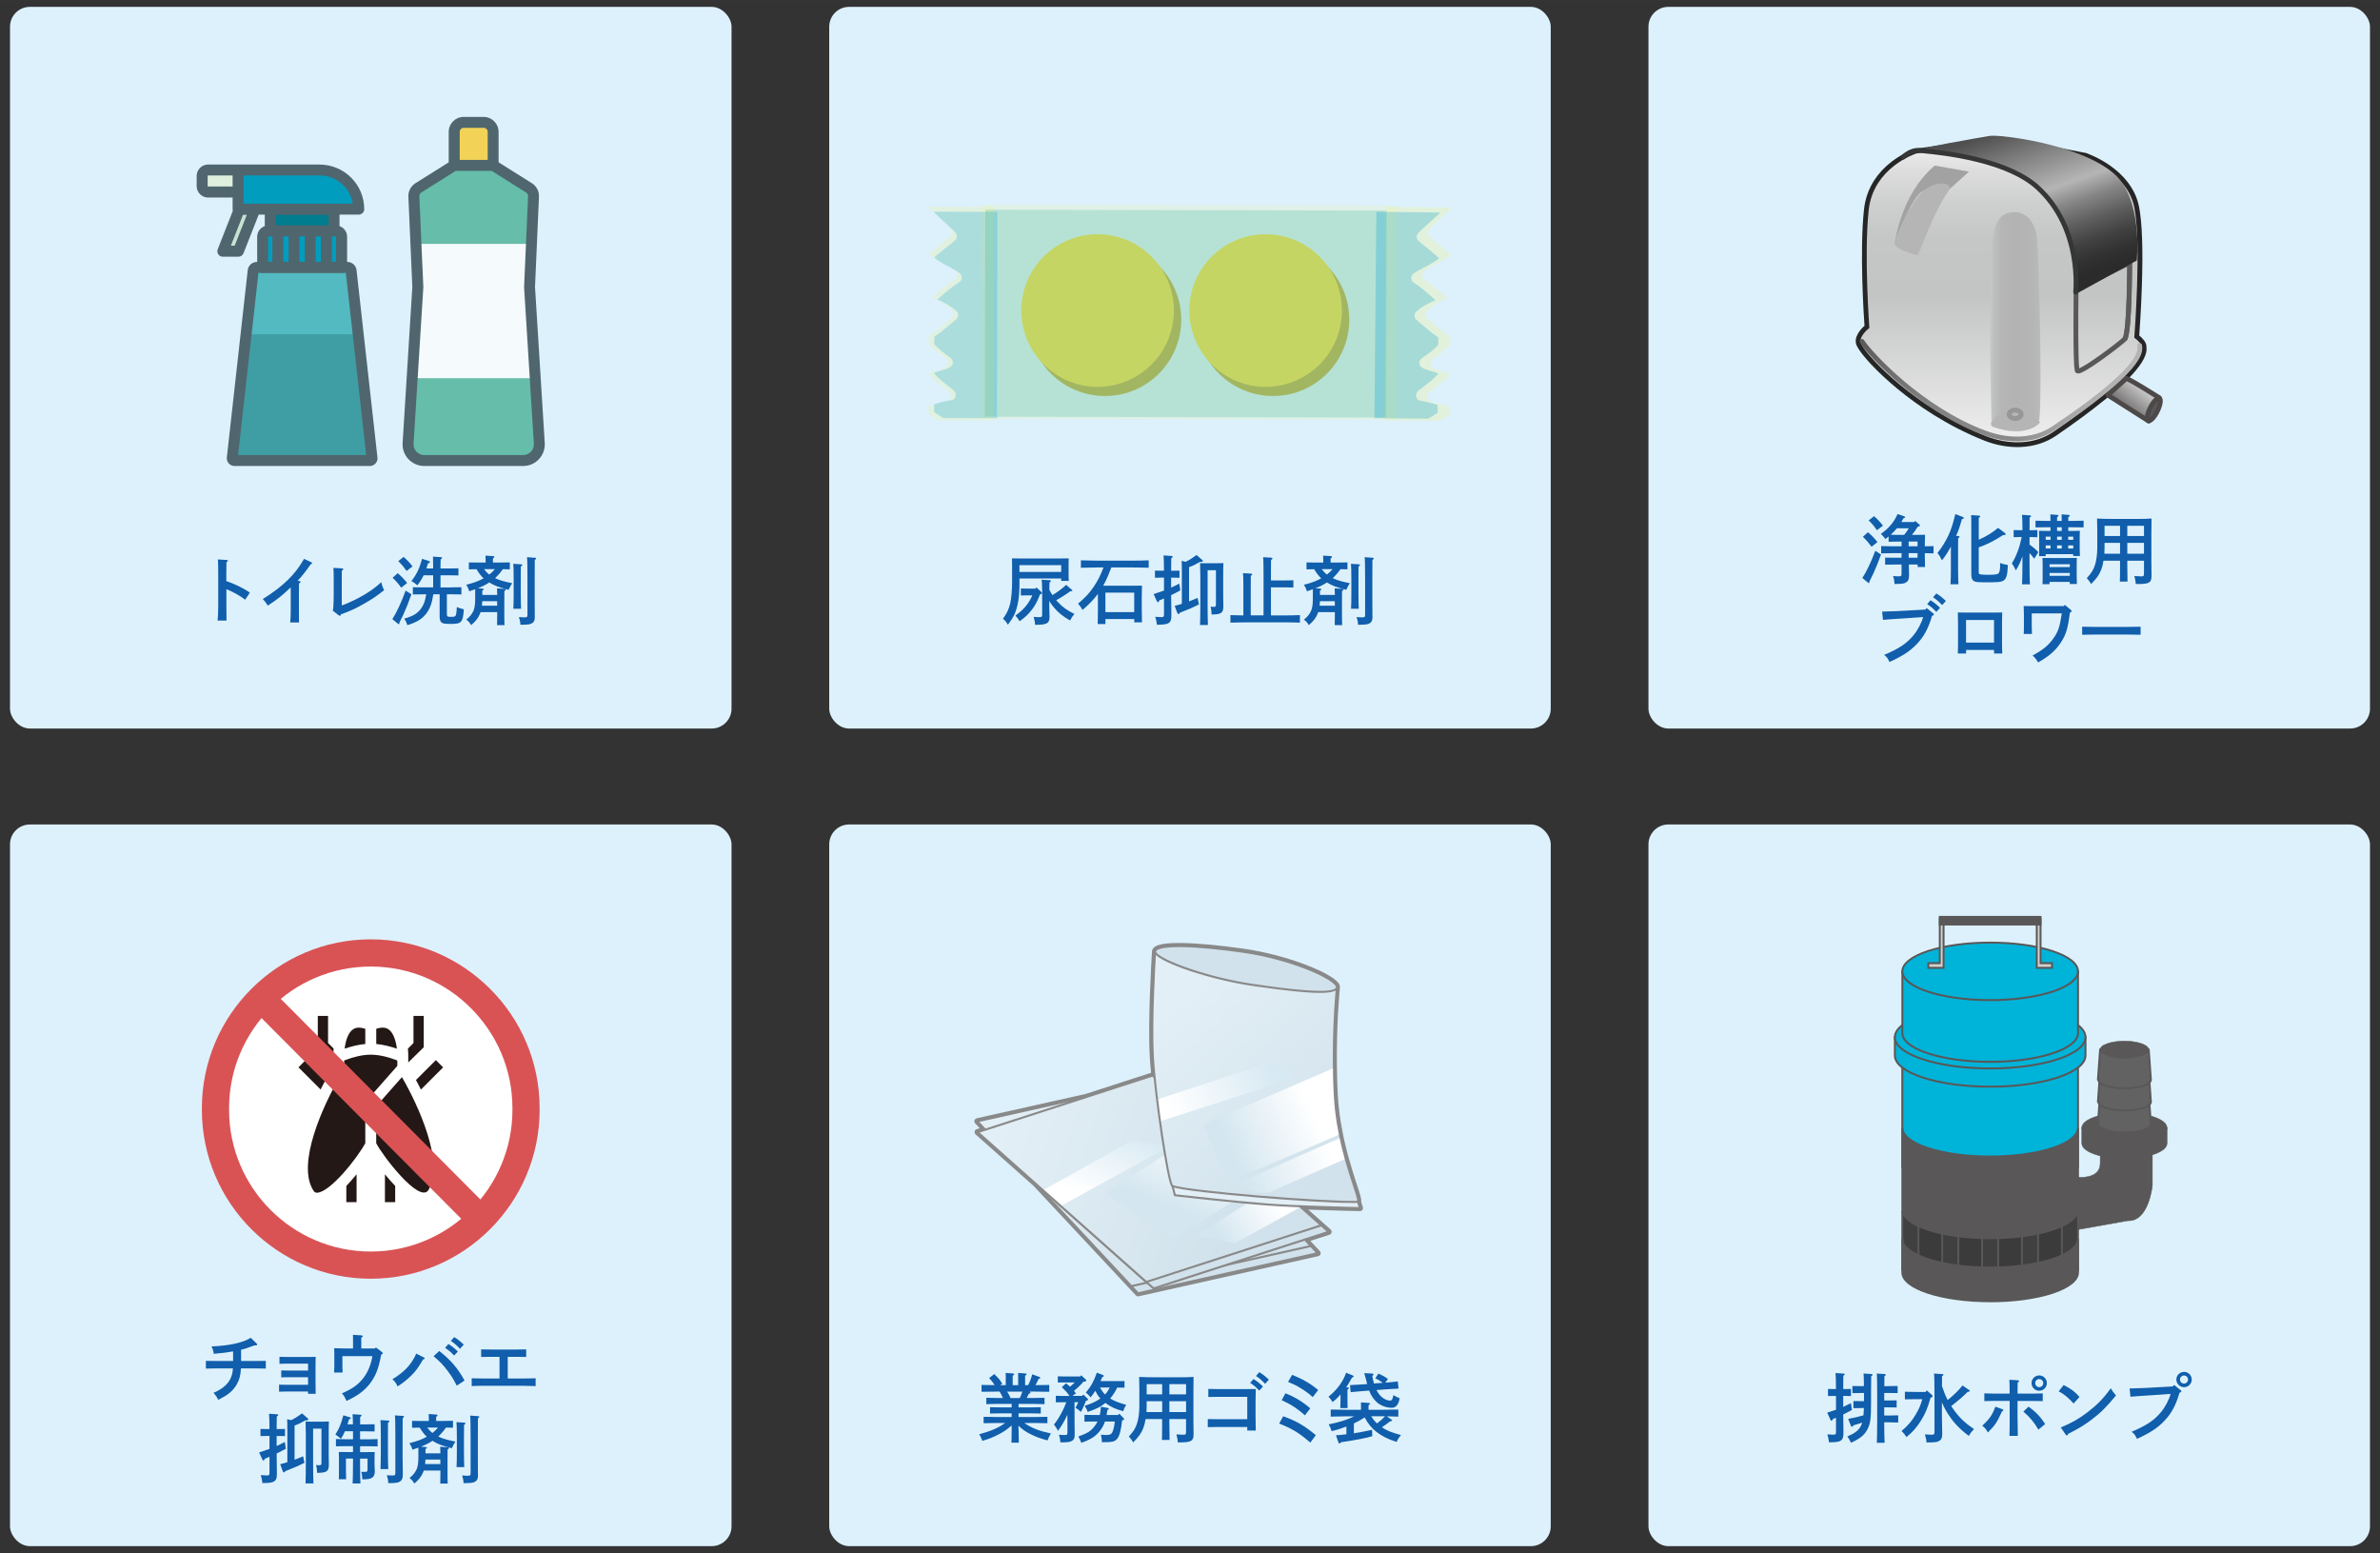 <?xml version="1.0" encoding="UTF-8"?>
<svg id="_レイヤー_1" data-name="レイヤー 1" xmlns="http://www.w3.org/2000/svg" width="239.89mm" height="156.51mm" xmlns:xlink="http://www.w3.org/1999/xlink" viewBox="0 0 680 443.64">
  <rect x="0" y="0" width="680" height="443.64" fill="#333333" stroke="none"/>
  <defs>
    <style>
      .cls-1 {
        fill: #d1e2ec;
      }

      .cls-2 {
        fill: #262626;
      }

      .cls-3 {
        fill: #d95355;
      }

      .cls-4 {
        fill: #969797;
      }

      .cls-5 {
        fill: #636262;
      }

      .cls-6 {
        fill: #d1d1d2;
      }

      .cls-7, .cls-8 {
        fill: #00a0e9;
      }

      .cls-7, .cls-9 {
        opacity: .27;
      }

      .cls-8, .cls-10 {
        opacity: .31;
      }

      .cls-11 {
        fill: #a2a2a2;
      }

      .cls-12 {
        fill: url(#linear-gradient-8);
      }

      .cls-13 {
        fill: url(#linear-gradient-7);
      }

      .cls-14 {
        fill: url(#linear-gradient-5);
      }

      .cls-15 {
        fill: url(#linear-gradient-6);
      }

      .cls-16 {
        fill: url(#linear-gradient-9);
      }

      .cls-17 {
        fill: url(#linear-gradient-4);
      }

      .cls-18 {
        fill: url(#linear-gradient-3);
      }

      .cls-19 {
        fill: url(#linear-gradient-2);
      }

      .cls-20 {
        fill: #363636;
      }

      .cls-21 {
        fill: #52bac0;
      }

      .cls-21, .cls-22, .cls-23, .cls-24, .cls-25, .cls-26, .cls-27, .cls-28, .cls-29, .cls-30 {
        fill-rule: evenodd;
      }

      .cls-31 {
        fill: #ddf1fc;
      }

      .cls-22 {
        fill: #f5fbfc;
      }

      .cls-32 {
        fill: #4c4948;
      }

      .cls-33 {
        fill: url(#linear-gradient);
      }

      .cls-34 {
        fill: #00b3d9;
      }

      .cls-35 {
        fill: #3b3b3b;
      }

      .cls-23 {
        fill: #009dbf;
      }

      .cls-36 {
        fill: #231815;
      }

      .cls-37 {
        fill: #898989;
      }

      .cls-38 {
        fill: #fff;
      }

      .cls-39 {
        fill: #f3de60;
      }

      .cls-9, .cls-10, .cls-40 {
        fill: #fff100;
      }

      .cls-40, .cls-41 {
        opacity: .21;
      }

      .cls-42 {
        fill: #595757;
      }

      .cls-43 {
        fill: url(#linear-gradient-10);
      }

      .cls-44 {
        fill: url(#linear-gradient-11);
      }

      .cls-45 {
        fill: url(#linear-gradient-12);
      }

      .cls-41 {
        fill: #00a29a;
      }

      .cls-46 {
        fill: #e3eff6;
      }

      .cls-47 {
        opacity: .4;
      }

      .cls-48 {
        fill: #b5b5b6;
      }

      .cls-24 {
        fill: #4f666e;
      }

      .cls-49 {
        fill: #105eac;
      }

      .cls-50 {
        fill: #c3b35f;
      }

      .cls-25 {
        fill: #3f9ea4;
      }

      .cls-51 {
        fill: #5c5a5a;
      }

      .cls-26 {
        fill: #f2d357;
      }

      .cls-27 {
        fill: #007d8f;
      }

      .cls-28 {
        fill: #66bdaa;
      }

      .cls-29 {
        fill: #deefdd;
      }

      .cls-52 {
        fill: #404040;
      }

      .cls-30 {
        fill: #c6e4d1;
      }

      .cls-53 {
        fill: url(#_名称未設定グラデーション_38);
      }

      .cls-54 {
        fill: url(#_名称未設定グラデーション_60);
      }

      .cls-55 {
        fill: url(#_名称未設定グラデーション_69);
      }

      .cls-56 {
        fill: url(#_名称未設定グラデーション_40);
      }

      .cls-57 {
        fill: url(#_名称未設定グラデーション_28);
      }
    </style>
    <linearGradient id="_名称未設定グラデーション_60" data-name="名称未設定グラデーション 60" x1="571.75" y1="127.03" x2="571.75" y2="39.69" gradientUnits="userSpaceOnUse">
      <stop offset="0" stop-color="#efefef"/>
      <stop offset=".49" stop-color="#c3c4c4"/>
      <stop offset=".67" stop-color="#c5c6c6"/>
      <stop offset=".79" stop-color="#cecfcf"/>
      <stop offset=".9" stop-color="#dedede"/>
      <stop offset=".99" stop-color="#f3f3f3"/>
      <stop offset="1" stop-color="#f6f6f6"/>
    </linearGradient>
    <linearGradient id="_名称未設定グラデーション_28" data-name="名称未設定グラデーション 28" x1="570.06" y1="26.24" x2="591.26" y2="85.52" gradientUnits="userSpaceOnUse">
      <stop offset=".17" stop-color="#4f4f4f"/>
      <stop offset=".32" stop-color="#7f7f7f"/>
      <stop offset=".5" stop-color="#b5b5b5"/>
      <stop offset=".59" stop-color="#868686"/>
      <stop offset=".69" stop-color="#5e5e5e"/>
      <stop offset=".78" stop-color="#424242"/>
      <stop offset=".86" stop-color="#313131"/>
      <stop offset=".92" stop-color="#2b2b2b"/>
    </linearGradient>
    <linearGradient id="_名称未設定グラデーション_40" data-name="名称未設定グラデーション 40" x1="568.58" y1="91.51" x2="583" y2="91.51" gradientUnits="userSpaceOnUse">
      <stop offset="0" stop-color="#c7c8c8"/>
      <stop offset=".09" stop-color="#bdbebe"/>
      <stop offset=".25" stop-color="#b5b5b6"/>
      <stop offset=".49" stop-color="#b3b3b4"/>
      <stop offset=".86" stop-color="#b5b5b6"/>
      <stop offset="1" stop-color="#b9baba"/>
    </linearGradient>
    <linearGradient id="_名称未設定グラデーション_38" data-name="名称未設定グラデーション 38" x1="595.37" y1="-7.18" x2="582.06" y2="12.87" gradientTransform="translate(23.79 61.09) rotate(4.88)" gradientUnits="userSpaceOnUse">
      <stop offset=".21" stop-color="#efefef"/>
      <stop offset=".75" stop-color="#595757"/>
    </linearGradient>
    <linearGradient id="_名称未設定グラデーション_69" data-name="名称未設定グラデーション 69" x1="531.3" y1="111.44" x2="612.06" y2="111.44" gradientUnits="userSpaceOnUse">
      <stop offset="0" stop-color="#595757"/>
      <stop offset=".01" stop-color="#5c5a5a"/>
      <stop offset=".11" stop-color="#706f6f"/>
      <stop offset=".21" stop-color="#7e7d7d"/>
      <stop offset=".34" stop-color="#868686"/>
      <stop offset=".54" stop-color="#898989"/>
      <stop offset=".6" stop-color="#949494"/>
      <stop offset=".73" stop-color="#a6a6a7"/>
      <stop offset=".86" stop-color="#b1b1b2"/>
      <stop offset="1" stop-color="#b5b5b6"/>
    </linearGradient>
    <linearGradient id="linear-gradient" x1="163.01" y1="460.98" x2="227.84" y2="492.66" gradientTransform="translate(109.76 -136.73) rotate(-1.62)" gradientUnits="userSpaceOnUse">
      <stop offset="0" stop-color="#e3eff6"/>
      <stop offset="1" stop-color="#d1e2ec"/>
    </linearGradient>
    <linearGradient id="linear-gradient-2" x1="-3466.53" y1="662.84" x2="-3498.89" y2="686.52" gradientTransform="translate(4397.32 238.33) rotate(5.71) scale(1.33 .75) skewX(34.42)" gradientUnits="userSpaceOnUse">
      <stop offset="0" stop-color="#fff"/>
      <stop offset="1" stop-color="#d4e6f0"/>
    </linearGradient>
    <linearGradient id="linear-gradient-3" x1="238.86" y1="492.02" x2="221.88" y2="500.27" gradientTransform="translate(109.76 -136.73) rotate(-1.62)" xlink:href="#linear-gradient-2"/>
    <linearGradient id="linear-gradient-4" x1="-3514.48" y1="681.63" x2="-3484.28" y2="659.97" gradientTransform="translate(4397.32 238.33) rotate(5.71) scale(1.33 .75) skewX(34.42)" gradientUnits="userSpaceOnUse">
      <stop offset="0" stop-color="#fff"/>
      <stop offset="1" stop-color="#d7e9f3"/>
    </linearGradient>
    <linearGradient id="linear-gradient-5" x1="-194.07" y1="972.96" x2="-129.24" y2="1004.65" gradientTransform="translate(360.47 -667.37) rotate(-6.96)" xlink:href="#linear-gradient"/>
    <linearGradient id="linear-gradient-6" x1="-4188.87" y1="1400.97" x2="-4221.22" y2="1424.65" gradientTransform="translate(4664.33 -692.65) rotate(.37) scale(1.33 .75) skewX(34.42)" xlink:href="#linear-gradient-2"/>
    <linearGradient id="linear-gradient-7" x1="-118.22" y1="1004.01" x2="-135.2" y2="1012.26" gradientTransform="translate(360.47 -667.37) rotate(-6.96)" xlink:href="#linear-gradient-2"/>
    <linearGradient id="linear-gradient-8" x1="-4236.82" y1="1419.76" x2="-4206.62" y2="1398.1" gradientTransform="translate(4664.33 -692.65) rotate(.37) scale(1.33 .75) skewX(34.42)" xlink:href="#linear-gradient-4"/>
    <linearGradient id="linear-gradient-9" x1="1006.32" y1="-1012.1" x2="1060.61" y2="-975.54" gradientTransform="translate(-867.46 1054.23) rotate(12.61)" xlink:href="#linear-gradient"/>
    <linearGradient id="linear-gradient-10" x1="1051.9" y1="-990.26" x2="1030.55" y2="-974.63" gradientTransform="translate(-867.46 1054.23) rotate(12.61)" xlink:href="#linear-gradient-2"/>
    <linearGradient id="linear-gradient-11" x1="1059.66" y1="-979.67" x2="1038.3" y2="-964.04" gradientTransform="translate(-867.46 1054.23) rotate(12.61)" xlink:href="#linear-gradient-2"/>
    <linearGradient id="linear-gradient-12" x1="1012.04" y1="-980.96" x2="1038.11" y2="-999.67" gradientTransform="translate(-867.46 1054.23) rotate(12.61)" xlink:href="#linear-gradient-4"/>
  </defs>
  <g>
    <g>
      <rect class="cls-31" x="236.92" y="1.96" width="206.15" height="206.15" rx="5.67" ry="5.67"/>
      <g>
        <path class="cls-49" d="M291.28,166.49c0,2.54-.17,4.6-.56,6.32-.52,2.23-1.16,3.57-2.75,5.65-.49-.84-.75-1.14-1.4-1.72,1.01-1.35,1.68-2.73,2.06-4.36.3-1.22.54-3.87.54-6.04v-4.94c0-.67-.02-1.5-.04-1.89.75.02,1.4.02,2.36.02h11.52c.94,0,1.61,0,2.36-.02-.04.41-.06,1.2-.06,1.89v2.45c0,.75.02,1.68.06,2.08h-2.17v-.69h-11.93v1.25ZM297.14,169.8c-.84,2.17-1.35,3.09-2.3,4.34-1.05,1.35-1.98,2.23-3.52,3.33-.43-.73-.73-1.12-1.22-1.63,2.36-1.66,3.78-3.33,4.86-5.78h-1.57c-.58,0-1.25.02-1.72.04v-2c.41.02,1.29.04,1.72.04h2.45l.28-.34,1.31,1.2c.17.15.26.28.26.41s-.11.24-.36.32l-.17.06ZM303.2,161.44h-11.93v1.94h11.93v-1.94ZM299.96,165.72c.17.02.3.11.3.24s-.11.24-.39.39c-.04.41-.04.43-.06,2.09.26.54.56,1.05.88,1.55,1.65-.99,2.49-1.63,3.93-2.92l1.61,1.4c.13.11.17.15.17.22,0,.13-.15.19-.37.19h-.22c-.9.69-2.49,1.72-4.04,2.58.17.19.34.39.54.58,1.33,1.42,2.47,2.23,4.66,3.33q-.52.58-1.25,1.87c-2.02-1.16-3.27-2.17-4.49-3.59-.58-.67-1.05-1.31-1.44-1.98v1.74c0,.41.04,1.65.06,2.45l.02.3c0,1.89-.73,2.32-3.98,2.32h-.15c-.06-.88-.13-1.33-.41-2.28.67.06.99.09,1.42.09.94,0,1.01-.06,1.01-.9v-6.64c0-1.42-.06-2.84-.17-3.16l2.34.15Z"/>
        <path class="cls-49" d="M317.53,162.09c-.69,1.78-1.38,3.54-2.32,5.22h9.24c.73,0,1.25,0,1.83-.02q-.04.69-.06,3.42v3.29c0,1.72.02,2.96.06,3.78h-2.21v-.94h-8.23v1.42h-2.21c.04-.86.06-2.1.06-3.76v-4.86c-1.18,1.59-2.36,2.84-4.4,4.6q-.17-.28-.56-.92c-.09-.15-.24-.34-.71-.88,2.19-1.87,3.33-3.12,4.62-5.05,1.05-1.59,1.76-2.99,2.64-5.29h-2.17c-1.18,0-3.12.04-4.28.09v-2.13c1.12.04,3.05.09,4.28.09h10.81c1.35,0,3.2-.04,4.28-.09v2.13c-1.14-.04-2.97-.09-4.28-.09h-6.38ZM324.06,174.85v-5.57h-8.23v5.57h8.23Z"/>
        <path class="cls-49" d="M334.62,167.85c.73-.32,1.44-.69,2.32-1.16l.3,1.96c-.99.54-1.8.97-2.62,1.35v.8c0,.79.02,2.32.06,4.45v.34c0,1.14-.09,1.66-.37,2-.49.66-1.33.86-3.76.88-.11-.92-.22-1.44-.47-2.28.71.06,1.12.09,1.59.09.82,0,.9-.09.9-.9v-4.43c-.41.17-.86.36-1.33.56l-.11.26c-.06.17-.15.24-.28.24s-.24-.09-.3-.24l-.94-2.06c1.22-.41,2.17-.73,2.96-1.01v-3.7h-.86c-.58,0-1.27.02-1.72.04v-2.04c.47.02,1.25.02,1.72.02h.86c-.02-2.36-.06-3.82-.13-4.36l2.3.15c.19.02.32.11.32.22,0,.13-.11.24-.41.41-.02.77-.02,2.17-.04,3.59h.67c.45,0,1.25,0,1.72-.02v2.04c-.45-.02-1.14-.04-1.72-.04h-.67v2.86ZM338.77,160.48c1.1-.54,2.11-1.2,3.1-1.94l1.63,1.42c.11.11.17.17.17.26,0,.24-.15.3-.82.3-1.14.62-1.46.8-1.87.99-.19.09-.6.26-1.25.5v9.78c.82-.32,1.63-.65,2.45-.99l.37,1.87c-1.44.73-2.58,1.25-5.42,2.36-.22.3-.3.37-.43.37-.15,0-.28-.13-.36-.37l-.71-1.98c.69-.15,1.38-.34,2.04-.56v-9.05c0-1.61-.02-2.66-.06-3.22l1.16.26ZM342.94,164.28q-.02-2.73-.06-3.42c.64.04,1.07.04,2.21.04h2.3c1.12,0,1.53-.02,2.15-.04-.04.69-.06,2.15-.06,3.42v6.13c0,.47.02,1.7.04,2.56v.28c0,1.85-.62,2.28-3.35,2.28-.04-1.03-.09-1.4-.28-2.24.62.06.75.06.88.06.56,0,.64-.11.64-.88v-9.58h-2.38v9.35c0,2.77.02,4.9.09,6.3h-2.26c.06-1.44.09-3.5.09-6.3v-7.95Z"/>
        <path class="cls-49" d="M355.26,168.17c0-2.43-.04-3.78-.11-4.45l2.28.13c.22.02.34.11.34.24,0,.11-.11.24-.39.41q-.02.41-.02,3.67v7.61h3.65v-12.14c0-2.45-.04-3.8-.11-4.47l2.32.13c.22.02.34.11.34.24,0,.11-.11.24-.41.41q0,.41-.02,3.7v2.15h4.26c.62,0,1.53-.02,2.15-.04v2.06c-.62-.02-1.53-.04-2.15-.04h-4.26v8.02h4c1.35,0,3.18-.04,4.28-.09v2.15c-1.14-.04-2.97-.09-4.28-.09h-11.3c-1.18,0-3.12.04-4.28.09v-2.15c.94.04,2.49.06,3.7.09v-7.61Z"/>
        <path class="cls-49" d="M382.43,160.69c.82,0,1.91-.02,2.56-.04v1.98c-.67-.02-1.33-.02-2-.04-.65.95-1.38,1.78-2.21,2.56,1.53.75,3.22,1.1,4.9,1.44q-.41.56-1.03,1.89c-2.66-.66-4.08-1.18-5.52-2.1-1.03.69-2.13,1.22-3.29,1.65l1.29.11c.26,0,.39.09.39.24,0,.13-.09.19-.39.32v1.25h4.26c-.02-.62-.02-1.27-.06-1.89l2.15.15c.22.02.37.09.37.21s-.13.26-.41.43c-.02.5-.02,1.07-.02,2.43v4.15c0,1.44.02,2.54.06,3.14h-2.13c.02-.75.04-1.76.04-3.14v-.58h-4.75c-.04.13-.09.28-.15.41-.51,1.27-1.2,2.15-2.54,3.31-.52-.82-.73-1.07-1.4-1.57,1.01-.8,1.61-1.55,2.06-2.54.34-.79.49-1.87.49-3.52v-2.62c-.49.17-1.05.37-1.7.58-.24-.8-.49-1.33-.88-1.85,2.26-.58,3.7-1.12,4.98-1.85-.82-.73-1.44-1.65-2.02-2.6-.73,0-1.46.02-2.19.04v-1.98c.64.02,1.76.04,2.58.04h2.21v-.6c0-.6-.02-1.07-.04-1.38l2.15.13c.26.02.39.11.39.24,0,.11-.11.24-.41.43v1.18h2.26ZM377.13,171.74c-.02.43-.04.86-.09,1.29h4.34v-1.29h-4.26ZM377.62,162.58c.45.58.92,1.1,1.5,1.55.6-.45,1.12-.99,1.61-1.55h-3.12ZM388.22,161.19c.22,0,.34.09.34.22s-.11.24-.41.41q0,.41-.02,3.7v4c0,1.98.04,3.39.09,4.38h-2.21c.06-.94.09-2.43.09-4.38v-4c0-2.45-.04-3.8-.11-4.47l2.23.15ZM392.19,159.32c.19,0,.32.09.32.22,0,.11-.11.24-.39.41q-.02.75-.02,5.54v5.31c0,.9,0,2.66.02,5.09,0,.06.02.11.02.22,0,1.03-.19,1.53-.71,1.87-.62.41-1.18.47-3.42.49-.04-.9-.11-1.2-.41-2.21.65.06,1.03.09,1.53.09.82,0,.9-.09.9-.9v-9.95c0-3.52-.04-5.65-.13-6.34l2.28.17Z"/>
      </g>
      <g>
        <g>
          <circle class="cls-50" cx="315.7" cy="91.32" r="21.8"/>
          <circle class="cls-50" cx="363.71" cy="91.32" r="21.8"/>
          <circle class="cls-39" cx="313.6" cy="88.7" r="21.8"/>
          <circle class="cls-39" cx="361.61" cy="88.7" r="21.8"/>
        </g>
        <g>
          <g>
            <polygon class="cls-41" points="281.56 59.9 281.56 60.5 285.01 60.51 284.88 119.05 392.69 119.28 393.23 60.52 396.19 60.54 396.19 60.15 281.56 59.9"/>
            <path class="cls-7" d="M281.56,60.5l-14.59-.03v.3c1.97,1.88,4.01,3.68,5.95,5.6.58.58.64,1.67,0,2.23-1.93,1.71-4.07,3.18-5.97,4.92v.08c2.13,1.77,4.8,2.76,7.1,4.32.97.65,1.06,2.1,0,2.73-2.29,1.35-4.22,3.17-6.23,4.91,1.98.86,3.89,1.84,5.48,3.35.59.56.64,1.69,0,2.23-2.08,1.76-4.14,3.56-6.39,5.09v2.08c1.31,1.5,2.97,2.74,4.57,3.83.97.66,1.06,2.09,0,2.73-1.37.82-3.12.98-4.59,1.59v.17c1.58,1.98,3.85,3.34,5.74,5.02.82.73.47,2.47-.7,2.64-1.73.25-3.41.67-5.05,1.2v2.21c.34.23.68.46,1.02.68.55.36,1.12.7,1.68,1.04l15.34.03v-.41s-3.45,0-3.45,0l.13-58.54Z"/>
            <rect class="cls-41" x="253.95" y="88.05" width="58.54" height="3.45" transform="translate(192.84 372.8) rotate(-89.88)"/>
            <rect class="cls-7" x="253.95" y="88.05" width="58.54" height="3.45" transform="translate(192.84 372.8) rotate(-89.88)"/>
            <path class="cls-8" d="M392.69,119.28v.18s15.33.14,15.33.14c.57-.33,1.14-.67,1.69-1.02.34-.21.68-.43,1.03-.67l.02-2.21c-1.64-.55-3.32-.99-5.04-1.26-1.17-.18-1.5-1.92-.67-2.65,1.91-1.66,4.19-3,5.8-4.96v-.17c-1.46-.63-3.21-.81-4.57-1.65-1.06-.65-.95-2.08.02-2.73,1.61-1.07,3.3-2.29,4.62-3.77l.02-2.08c-2.23-1.56-4.27-3.37-6.33-5.16-.64-.55-.57-1.68.02-2.23,1.61-1.49,3.53-2.45,5.51-3.29-1.98-1.76-3.9-3.6-6.17-4.98-1.06-.64-.96-2.08.03-2.73,2.32-1.53,5-2.49,7.15-4.23v-.08c-1.88-1.76-4-3.25-5.91-4.99-.64-.58-.57-1.66.02-2.23,1.95-1.9,4.02-3.68,6.01-5.53v-.3s-15.08-.14-15.08-.14l-.13,58.75h-3.37Z"/>
            <polygon class="cls-41" points="392.69 119.28 396.06 119.29 396.19 60.54 393.23 60.52 392.69 119.28"/>
            <polygon class="cls-8" points="392.69 119.28 396.06 119.29 396.19 60.54 393.23 60.52 392.69 119.28"/>
          </g>
          <g class="cls-47">
            <polygon class="cls-40" points="280.49 58.44 280.49 59.07 284.06 59.08 283.93 119.66 395.51 119.9 396.07 59.08 399.13 59.11 399.13 58.7 280.49 58.44"/>
            <path class="cls-9" d="M280.49,59.07l-15.1-.03v.31c2.04,1.95,4.15,3.81,6.15,5.8.61.6.66,1.72,0,2.31-2,1.77-4.21,3.29-6.18,5.09v.08c2.21,1.83,4.97,2.86,7.35,4.46,1,.68,1.1,2.17,0,2.82-2.37,1.4-4.37,3.28-6.45,5.08,2.05.89,4.02,1.9,5.67,3.47.61.58.66,1.75,0,2.31-2.15,1.82-4.29,3.68-6.61,5.26v2.15c1.35,1.55,3.08,2.83,4.73,3.96,1.01.68,1.1,2.17,0,2.82-1.42.85-3.23,1.02-4.75,1.65v.18c1.64,2.04,3.98,3.46,5.94,5.2.85.76.48,2.56-.73,2.73-1.79.26-3.53.69-5.23,1.25v2.29c.35.24.71.48,1.05.7.57.37,1.15.73,1.74,1.08l15.87.03v-.42s-3.57,0-3.57,0l.13-60.58Z"/>
            <rect class="cls-40" x="251.92" y="87.58" width="60.58" height="3.57" transform="translate(192.23 371.38) rotate(-89.88)"/>
            <rect class="cls-9" x="251.92" y="87.58" width="60.58" height="3.57" transform="translate(192.23 371.38) rotate(-89.88)"/>
            <path class="cls-10" d="M395.51,119.9v.18s15.87.15,15.87.15c.59-.34,1.17-.69,1.75-1.06.35-.22.71-.45,1.07-.69l.02-2.29c-1.7-.57-3.43-1.03-5.22-1.3-1.21-.19-1.56-1.99-.7-2.74,1.97-1.72,4.33-3.11,6-5.13v-.18c-1.51-.65-3.32-.84-4.73-1.7-1.09-.67-.98-2.15.03-2.82,1.67-1.11,3.41-2.37,4.78-3.91l.02-2.15c-2.31-1.61-4.42-3.49-6.55-5.34-.66-.57-.59-1.74.02-2.31,1.67-1.54,3.65-2.54,5.71-3.4-2.05-1.82-4.04-3.73-6.39-5.16-1.1-.66-.99-2.16.03-2.82,2.4-1.58,5.17-2.58,7.4-4.38v-.08c-1.95-1.82-4.14-3.37-6.12-5.16-.66-.6-.59-1.72.02-2.31,2.02-1.97,4.16-3.81,6.22-5.73v-.31s-15.61-.15-15.61-.15l-.13,60.8h-3.49Z"/>
            <polygon class="cls-40" points="395.51 119.9 399 119.91 399.13 59.11 396.07 59.08 395.51 119.9"/>
            <polygon class="cls-10" points="395.51 119.9 399 119.91 399.13 59.11 396.07 59.08 395.51 119.9"/>
          </g>
        </g>
      </g>
    </g>
    <g>
      <rect class="cls-31" x="470.99" y="1.96" width="206.15" height="206.15" rx="5.67" ry="5.67"/>
      <g>
        <path class="cls-49" d="M537.43,158.39c-.78,2.21-1.31,3.5-2.19,5.46q-.26.54-.84,1.7-.13.24-.28.56v.15c0,.17-.06.3-.19.3q-.09,0-.3-.19l-1.53-1.27c1.16-1.74,2.45-4.43,3.7-7.76l1.63,1.05ZM533.71,152.03c1.12.97,1.85,1.72,2.71,2.82l-1.68,1.33c-1.01-1.33-1.44-1.83-2.49-2.84l1.46-1.31ZM535.43,147.44c1.03.9,1.59,1.48,2.56,2.71l-1.72,1.31c-.82-1.18-1.22-1.68-2.36-2.81l1.53-1.2ZM539.58,153.28c-.3.24-.6.47-.92.69-.52-.71-.75-.99-1.27-1.46,2.28-1.61,3.72-3.31,4.77-5.67l1.81.62c.3.11.34.13.34.28s-.11.22-.47.32c-.19.37-.39.73-.6,1.07h3.68l.26-.32,1.12.94c.15.11.24.22.24.32,0,.19-.15.3-.6.39-.09.13-.15.22-.19.28-.66,1.01-.88,1.31-1.48,2.04h1.91c.71,0,1.27,0,1.83-.02q-.04.51-.06,2.6v.69c.84,0,1.89-.02,2.49-.06v2.08c-.65-.02-1.7-.04-2.49-.06v1.01c0,1.33.02,2.32.06,2.94h-2.11v-.71h-2.51c0,.73.02,1.63.04,2.79v.24c0,1.14-.17,1.63-.71,2-.6.43-1.14.52-3.42.54-.06-.97-.17-1.55-.43-2.28.67.06,1.03.09,1.53.09.82,0,.9-.09.9-.9v-2.47h-2.11c-.71,0-1.91.02-2.58.04v-2.02c.64.02,1.74.04,2.58.04h2.11v-1.31h-2.84c-.9,0-2.11.04-2.99.06v-2.08c.82.04,2.04.06,2.99.06h2.84v-1.35h-1.14c-.71,0-1.85.02-2.56.06v-1.48ZM541.98,150.9c-.54.67-1.14,1.29-1.78,1.85.64.04,1.29.04,1.93.04h1.91c.52-.6.92-1.22,1.33-1.89h-3.4ZM547.87,156.05v-1.35h-2.54v1.35h2.54ZM547.87,159.32v-1.31h-2.54v1.31h2.54Z"/>
        <path class="cls-49" d="M557.4,156.12c-1.03,1.89-1.46,2.54-2.56,3.95-.43-.92-.82-1.57-1.27-2.1,1.27-1.63,2.3-3.29,3.14-5.07.73-1.61,1.27-3.22,1.95-6.04l2.13.8c.19.06.28.19.28.3,0,.19-.06.24-.52.34-.73,2.54-1.01,3.33-1.68,4.77l.62.04c.24,0,.37.09.37.22s-.11.24-.39.41c-.02.5-.02,1.1-.02,2.45v6.19c0,2.04.04,3.57.11,4.51h-2.28c.09-1.16.11-2.54.11-4.51v-6.25ZM565.35,154.18c2.23-.99,3.63-1.85,5.54-3.39l1.96,1.48c.15.11.19.19.19.3,0,.22-.17.28-.75.28-2.36,1.55-4.51,2.66-6.94,3.52v7.11c0,.45.15.58.66.62.47.04,1.2.09,1.87.09,1.89,0,2.62-.09,3.01-.32.39-.26.58-.99.58-2.43l-.02-.62c.86.3.92.32,2.21.58-.09,3.05-.43,4.13-1.52,4.6-.65.28-1.57.34-4.92.34-1.72,0-2.36-.04-2.94-.21-.73-.24-1.05-.86-1.05-2.06v-13.71c0-1.7,0-2.6-.06-3.22l2.23.15c.24,0,.37.09.37.22s-.11.24-.41.43v6.25Z"/>
        <path class="cls-49" d="M579.85,155.56c.97.67,1.72,1.31,2.54,2.17l-1.2,1.87c-.39-.56-.86-1.14-1.33-1.61v2.66c0,2.82.04,4.9.11,6.27h-2.24c.06-1.4.11-3.5.11-6.27v-1.76c-.52,1.59-1.01,2.58-1.87,4.04-.58-1.14-.77-1.48-1.16-2,1.31-2.1,2.21-4.55,2.82-7.52h-.58c-.58,0-1.27.02-1.72.04v-2.04c.47.02,1.25.04,1.72.04h.8c-.02-2.38-.06-3.87-.15-4.4l2.28.17c.19,0,.32.09.32.22,0,.11-.11.24-.41.41,0,.62,0,.73-.02,3.61h.52c.47,0,1.25-.02,1.72-.04v2.04c-.45-.02-1.14-.04-1.72-.04h-.52v2.15ZM591.9,151.67c.94,0,1.61-.02,2.36-.04-.04.39-.06,1.22-.06,1.89v3.07c0,1.01.02,1.74.06,2.23h-1.91v-.52h-7.86v.56h-1.91c.04-.49.04-1.22.04-2.28v-3.07c0-.66-.02-1.5-.04-1.89.75.02,1.4.04,2.36.04h.92v-1.05h-1.27c-.92,0-2.13.02-3.01.04v-1.91c.82.04,2.04.06,3.01.06h1.27c0-.88,0-1.16-.04-1.87l1.94.15c.24.02.39.09.39.22s-.13.26-.41.43v1.07h1.33c0-.88-.02-1.16-.04-1.87l1.94.15c.24.02.39.09.39.22s-.13.26-.43.43v1.07h1.4c.86,0,2.26-.02,2.99-.06v1.91c-.79-.02-2.17-.04-2.99-.04h-1.4v1.05h.99ZM585.59,166.88h-2.02c.04-.49.04-1.22.04-2.28v-3.33c0-.69-.02-1.5-.04-1.89.75.02,1.4.02,2.36.02h5.11c.94,0,1.61,0,2.36-.02-.04.39-.06,1.2-.06,1.89v3.33c0,1.01.02,1.74.06,2.23h-2.04v-.6h-5.78v.64ZM585.87,153.3h-1.38v.9h1.38v-.9ZM584.49,155.79v.88h1.38v-.88h-1.38ZM591.37,161.98v-.79h-5.78v.79h5.78ZM585.59,164.48h5.78v-.82h-5.78v.82ZM589.07,150.62h-1.33v1.05h1.33v-1.05ZM589.07,154.2v-.9h-1.33v.9h1.33ZM587.74,156.68h1.33v-.88h-1.33v.88ZM592.36,154.2v-.9h-1.44v.9h1.44ZM590.92,156.68h1.44v-.88h-1.44v.88Z"/>
        <path class="cls-49" d="M607.8,161.73c0,1.98.02,3.44.06,4.41h-2.19c.04-.97.06-2.43.06-4.41v-1.57h-4.73c-.15.97-.37,1.85-.62,2.49-.58,1.55-1.27,2.49-2.92,4.19-.32-.6-.88-1.35-1.25-1.68,1.35-1.46,1.96-2.43,2.41-3.95.37-1.14.6-3.05.6-4.68v-4.92c-.02-2.04-.04-3.2-.06-3.48,1.33.06,2.82.11,5.11.11h6.17c1.46,0,3.16-.04,4.28-.11q-.02.67-.04,4.19v8.27c0,.56.02,2.32.04,3.59v.37c0,1.89-.69,2.28-3.93,2.28h-.56c-.06-.79-.17-1.37-.41-2.28.9.06,1.48.09,1.96.09.69,0,.79-.13.79-.9v-3.57h-4.77v1.57ZM605.73,155.07h-4.43v1.5c0,.52-.02,1.07-.06,1.61h4.49v-3.11ZM605.73,150.19h-4.43v2.92h4.43v-2.92ZM612.57,153.11v-2.92h-4.77v2.92h4.77ZM612.57,158.18v-3.11h-4.77v3.11h4.77Z"/>
        <path class="cls-49" d="M550.47,173.69l1.85,1.5c.15.13.22.24.22.34,0,.17-.15.28-.54.41-.86,3.01-1.98,5.29-3.54,7.14-2.06,2.47-4.38,4.1-8.6,6.02-.45-1.01-.84-1.53-1.55-2.02,4.28-1.8,6.47-3.27,8.4-5.61,1.22-1.46,2.36-3.65,2.75-5.22l-5.39.39c-2.9.17-5.03.32-6.08.43l-.24-2.38h.62c.39,0,.86-.02,1.76-.06.54-.02,1.16-.04,1.83-.06.99-.04,1.68-.09,2.06-.11l6.08-.34.37-.41ZM551.57,171.46c1.03.64,1.68,1.16,2.73,2.17l-1.07,1.16c-.99-1.05-1.48-1.46-2.6-2.21l.94-1.12ZM553.24,169.52c1.01.62,1.68,1.14,2.73,2.15l-1.07,1.18c-1.01-1.05-1.48-1.48-2.6-2.23l.94-1.1Z"/>
        <path class="cls-49" d="M561.72,186.67h-2.34c.04-.8.06-2.06.06-3.76v-4.54q-.02-2.73-.06-3.42c.58.02,1.1.04,1.83.04h9.03c.73,0,1.25-.02,1.83-.04-.04.69-.06,2.13-.06,3.42v4.54c0,1.78.02,2.94.06,3.76h-2.34v-1.01h-7.99v1.01ZM569.72,183.56v-6.45h-7.99v6.45h7.99Z"/>
        <path class="cls-49" d="M578.24,175c0-.69-.02-1.53-.06-1.89.47.02.92.02,1.55.02h9.93l.28-.34,1.74,1.44c.17.13.22.22.22.32,0,.19-.11.26-.47.39-.65,4.75-1.14,6.36-2.64,8.64-1.53,2.28-3.33,3.87-6.47,5.65-.6-1.01-.84-1.29-1.59-1.98,2.94-1.59,4.51-2.86,5.93-4.86,1.38-1.94,1.81-3.18,2.43-7.18h-8.59v3.61c0,1.01.02,1.81.06,2.28h-2.36c.04-.5.06-1.22.06-2.28v-3.82Z"/>
        <path class="cls-49" d="M611.6,181.32c-1.01-.02-2.71-.06-3.85-.06h-9c-1.05,0-2.92.04-3.85.06v-2.3c.88.02,2.75.06,3.85.06h9c1.18,0,2.88-.02,3.85-.06v2.3Z"/>
      </g>
      <g>
        <g>
          <path class="cls-54" d="M533.41,93.37s-1.56-20.61-.17-33.42c1.38-12.81,14.17-16.8,14.17-16.8l24.37-3.46,24.03,4.68s12.62,4.16,14.69,14.89c2.07,10.74,0,36.88,0,36.88,0,0,2.07,1.56,2.07,2.77s2.31,5.91-25.41,24.94c-5.99,4.11-13.66,3.85-19.88,1.41-19.63-7.71-33.88-22.3-36.13-26.69-1.26-2.47,2.25-5.19,2.25-5.19Z"/>
          <path class="cls-2" d="M576.4,127.71c-3.1,0-6.31-.62-9.36-1.82-10.84-4.26-19.45-10.34-24.76-14.7-2.91-2.39-5.6-4.89-7.78-7.22-1.91-2.06-3.31-3.86-3.94-5.09-1.28-2.5,1.26-5.03,2.15-5.81-.2-2.78-1.42-21.38-.15-33.19.33-3.03,1.3-5.83,2.9-8.33,1.28-1.99,2.95-3.79,4.97-5.35,3.43-2.64,6.65-3.66,6.78-3.7l.05-.02h.05s24.49-3.49,24.49-3.49l24.18,4.71h.04c.13.06,3.29,1.11,6.75,3.52,2.04,1.42,3.76,3.02,5.1,4.76,1.7,2.19,2.81,4.59,3.3,7.15.87,4.5,1.14,12.11.79,22.62-.22,6.76-.64,12.59-.75,14.08.68.56,2.05,1.84,2.05,3.08,0,.04,0,.11.01.19.04.43.11,1.16-.28,2.29-.43,1.27-1.36,2.76-2.76,4.43-3.91,4.68-11.54,10.94-22.69,18.59-2.94,2.02-6.38,3.12-10.21,3.28-.31.01-.63.02-.94.02ZM533.83,93.91h0s-3.05,2.41-2.06,4.34c1.12,2.2,5.39,6.98,11.37,11.88,5.24,4.29,13.72,10.29,24.4,14.48,3.18,1.25,6.55,1.84,9.75,1.71,3.58-.15,6.77-1.17,9.49-3.04,11.05-7.58,18.59-13.75,22.41-18.34,2.93-3.52,2.78-5.05,2.72-5.71-.01-.11-.02-.22-.02-.32,0-.59-1.07-1.68-1.8-2.22l-.3-.23.03-.38c.02-.26,2.04-26.18.01-36.7-.45-2.34-1.47-4.54-3.03-6.55-1.26-1.62-2.87-3.13-4.79-4.47-3.1-2.17-6.02-3.21-6.38-3.34l-23.87-4.64-24.2,3.44c-.41.14-3.33,1.16-6.34,3.49-1.89,1.46-3.44,3.14-4.63,5-1.47,2.31-2.38,4.9-2.68,7.71-1.36,12.61.16,33.09.17,33.3l.03.37-.29.23Z"/>
        </g>
        <path class="cls-42" d="M593.72,106.68c-.25,0-.44-.07-.61-.22-.27-.23-.47-.4-.59-4.4-.06-1.97-.1-4.66-.1-8.01-.01-5.7.07-11.4.07-11.45v-.42s16.67-8.19,16.67-8.19v1.1c0,.05,0,5.16-.18,10.38-.37,10.8-1.1,11.53-1.45,11.89-.73.73-3.89,3.21-7.02,5.44-1.71,1.22-3.2,2.2-4.31,2.85-1.21.71-1.96,1.04-2.47,1.04ZM594.15,105.61s0,0,0,0h0ZM593.85,83.03c-.1,7.72-.12,19.64.22,22.17.74-.3,2.57-1.33,6.1-3.87,2.96-2.13,5.72-4.31,6.37-4.95.07-.1.38-.71.66-3.83.17-1.87.31-4.33.41-7.34.12-3.68.16-7.29.17-9.04l-13.93,6.85Z"/>
        <path class="cls-51" d="M607.53,97.35l-.97-.97s-.01.02-.01.02c.06-.08.37-.65.66-3.84.17-1.87.31-4.33.41-7.34.17-5.13.17-10.09.17-10.14h1.37c0,.05,0,5.16-.18,10.38-.37,10.8-1.1,11.53-1.45,11.89Z"/>
        <path class="cls-57" d="M610.5,74.43s1.9-17.63-6.57-24.89c-9.94-8.52-32.69-11.18-35.44-10.72-2.07.35-22.64,3.8-19.88,4.15,2.77.35,23.85,1.73,33.53,10.54,12.92,11.77,11.06,30.42,11.06,30.42l17.29-9.51Z"/>
        <path class="cls-11" d="M552.76,47.3l9.82,1.73-6.18,5.53s-2.73-1.21-6.54-.17c-3.82,1.04-8.54,15.56-8.54,15.56,0,0,1.45-14.17,11.44-22.64Z"/>
        <path class="cls-48" d="M547.93,72.88c.69-1.21,4.67-12.62,8.68-18.15,2.09-2.88-3.84-3.28-7.3,0-3.46,3.28-7.61,12.27-7.95,14.52-.35,2.25,6.57,3.63,6.57,3.63Z"/>
        <path class="cls-56" d="M569.02,120.93s-1.35-47.43.69-54.97c.86-3.2,2.23-5.36,5.88-5.36s5.53,3.11,6.22,6.05c.69,2.94,1.73,45.29.86,53.07-.58,5.23-13.66,1.21-13.66,1.21Z"/>
        <path class="cls-48" d="M569.47,121.95c-.64-.23-.84-1.04-.38-1.53,1.76-1.88,5.45-5.67,6.49-5.54,1.38.17,7.09,5.53,7.26,5.7.17.17-3.79,4.77-13.37,1.37Z"/>
        <g>
          <ellipse class="cls-48" cx="575.76" cy="118.33" rx="1.73" ry="1.21"/>
          <path class="cls-4" d="M575.76,120.23c-1.35,0-2.41-.83-2.41-1.89s1.06-1.89,2.41-1.89,2.41.83,2.41,1.89-1.06,1.89-2.41,1.89ZM575.76,117.81c-.63,0-1.04.32-1.04.53s.42.53,1.04.53,1.04-.32,1.04-.53-.42-.53-1.04-.53Z"/>
        </g>
        <path class="cls-20" d="M593.04,84.11s-.05,0-.08,0c-.38-.04-.65-.38-.6-.76,0-.04.48-4.54-.6-10.38-.63-3.42-1.67-6.63-3.08-9.53-1.76-3.62-4.11-6.79-6.99-9.41-3.68-3.35-9.5-6-17.29-7.88-6.31-1.52-12.23-2.12-14.76-2.37-.5-.05-.86-.09-1.11-.12-2.37-.3-4.23,1.67-4.25,1.69-.26.28-.69.29-.97.04-.28-.26-.29-.69-.04-.97.09-.1,2.35-2.5,5.43-2.12.23.03.6.07,1.07.11,2.56.26,8.54.86,14.94,2.4,8.03,1.94,14.05,4.7,17.9,8.2,3.01,2.74,5.47,6.06,7.31,9.85,1.47,3.02,2.54,6.36,3.19,9.9,1.11,6.04.63,10.55.61,10.74-.04.35-.34.61-.68.61Z"/>
        <g>
          <path class="cls-53" d="M607.49,108.12c.86.07,9.42,5.49,9.42,5.49l-3,6.68-11.68-7.42,5.26-4.76Z"/>
          <path class="cls-32" d="M613.91,120.97c-.13,0-.26-.04-.37-.11l-11.68-7.42c-.18-.11-.3-.31-.32-.52s.06-.42.22-.57l5.26-4.76c.14-.13.33-.19.52-.17.26.02.7.06,5.33,2.87,2.23,1.35,4.38,2.71,4.4,2.72.29.18.4.55.26.86l-3,6.68c-.08.18-.24.32-.43.38-.06.02-.13.03-.2.03ZM603.36,112.78l10.26,6.51,2.43-5.42c-3.5-2.2-7.26-4.46-8.39-4.97l-4.3,3.88Z"/>
        </g>
        <g>
          <ellipse class="cls-42" cx="615.38" cy="116.98" rx="3.57" ry="1.12" transform="translate(236.87 616.08) rotate(-63.59)"/>
          <path class="cls-32" d="M613.96,120.89c-.19,0-.35-.05-.48-.11-.4-.2-.82-.7-.62-2.01.12-.76.44-1.69.89-2.6s1-1.72,1.54-2.28c.92-.95,1.58-.92,1.97-.72.4.2.82.7.62,2.01-.12.76-.44,1.69-.89,2.6-.45.91-1,1.72-1.54,2.28-.61.64-1.11.83-1.5.83ZM616.57,114.56c-.37.29-1,1.02-1.59,2.22-.59,1.19-.8,2.14-.8,2.61.37-.29,1-1.02,1.59-2.22.59-1.19.8-2.14.8-2.61Z"/>
        </g>
        <path class="cls-55" d="M576.22,126.06c-3.01,0-6.17-.58-9.21-1.69-17.78-6.51-32.52-21.9-35.59-26.47-.21-.31-.13-.74.19-.95.31-.21.74-.13.95.19,1.35,2.01,5.65,6.91,11.94,12.15,5.24,4.37,13.49,10.32,22.99,13.8,6.94,2.54,13.79,2.08,18.81-1.26,10.76-7.18,18.09-13.03,21.78-17.39,2.82-3.33,2.66-4.79,2.59-5.42-.01-.11-.02-.22-.02-.33,0-.38.31-.68.68-.68s.68.31.68.68c0,.03,0,.11.02.18.1.87.3,2.67-2.91,6.45-3.78,4.46-11.21,10.4-22.07,17.65-2.86,1.91-6.21,2.95-9.97,3.09-.28.01-.57.02-.86.02Z"/>
      </g>
    </g>
    <g>
      <rect class="cls-31" x="2.86" y="1.96" width="206.15" height="206.15" rx="5.67" ry="5.67"/>
      <g>
        <path class="cls-49" d="M64.67,165.98c2.88,1.05,4.6,1.91,6.73,3.29l-1.35,2.04c-1.66-1.25-3.31-2.17-5.37-3.01v4.58c0,2.02.02,3.29.04,4.38h-2.56c.13-1.05.19-2.45.19-4.38v-8.6c0-2.45-.02-3.8-.09-4.47l2.51.15c.22,0,.34.09.34.22s-.13.26-.41.41c-.04,1.42-.04,1.68-.04,3.7v1.7Z"/>
        <path class="cls-49" d="M85.54,165.98c.24.06.32.13.32.28s-.09.24-.43.41c-.02,1.25-.02,2.26-.02,3.07v4.32c0,1.7,0,2.71.02,3.76h-2.51c.11-.88.15-2.06.15-3.76v-3.67c0-.64,0-1.33-.02-2.6-2.45,2.34-3.67,3.33-6.53,5.2q-.69-1.12-1.44-1.87c5.82-3.65,9.26-6.98,11.78-11.47l2.06.94c.15.06.24.17.24.28,0,.15-.11.24-.41.34-1.16,1.72-2.64,3.61-3.7,4.66l.5.11Z"/>
        <path class="cls-49" d="M95.09,174.44q.22-.77.26-4v-5.01c0-1.66-.04-2.58-.09-3.22l2.45.15c.24.02.37.09.37.22s-.11.24-.41.43q-.02,1.03-.02,2.43v7.52c4.47-1.68,8.58-4.08,11.28-6.66.28,1.1.43,1.55.84,2.26-2,1.61-3.27,2.47-5.59,3.8-2.58,1.48-4.06,2.17-6.75,3.12-.09.3-.19.43-.32.43-.09,0-.24-.06-.32-.13l-1.7-1.33Z"/>
        <path class="cls-49" d="M117.54,169.76c-.79,2.26-1.33,3.65-2.26,5.74q-.28.6-.88,1.78-.13.24-.28.58v.15c0,.17-.06.3-.19.3q-.09,0-.3-.19l-1.53-1.27c1.18-1.81,2.51-4.64,3.8-8.14l1.63,1.05ZM113.63,163.74c1.12.95,1.83,1.7,2.69,2.79l-1.68,1.35c-.99-1.35-1.42-1.85-2.47-2.84l1.46-1.31ZM115.31,159.08c1.03.9,1.59,1.48,2.56,2.71l-1.72,1.31c-.82-1.18-1.22-1.68-2.36-2.82l1.53-1.2ZM128.82,167.78c.88,0,2.28-.02,3.01-.04v2.06c-.79-.02-2.17-.04-3.01-.04h-1.14v5.57c0,.79.11.88,1.22.88.99,0,1.22-.11,1.38-.58.11-.34.22-1.35.24-2.23.64.28.67.28,2,.66-.11,2.06-.37,3.1-.94,3.63-.39.39-1.16.54-2.75.54-1.25,0-1.98-.06-2.34-.22-.58-.24-.88-.82-.88-1.76v-6.49h-1.81c-.39,2.64-.97,4.15-2.06,5.57-1.22,1.55-2.64,2.41-5.35,3.25-.22-.69-.43-1.18-.88-1.87,2.51-.71,3.65-1.4,4.71-2.77.84-1.12,1.27-2.26,1.55-4.17h-.82c-.9,0-2.11.02-2.99.04v-2.06c.82.02,2.04.04,2.99.04h2.81v-3.46h-2.71c-.52,1.07-1.07,1.96-1.81,2.88-.9-.8-1.07-.9-1.7-1.22,1.53-1.98,2.3-3.57,3.05-6.36l1.81.58c.34.11.45.22.45.37s-.11.22-.56.34c-.15.52-.32,1.01-.47,1.46h1.93v-.84c0-1.38-.02-1.74-.04-2.54l2.21.15c.24,0,.39.09.39.22s-.11.26-.41.43q-.02.34-.04,1.74v.84h2.97c.64,0,1.55-.02,2.15-.04v2.04c-.6-.02-1.5-.04-2.15-.04h-2.97v3.46h2.97Z"/>
        <path class="cls-49" d="M143.1,160.69c.82,0,1.91-.02,2.56-.04v1.98c-.67-.02-1.33-.02-2-.04-.65.95-1.38,1.78-2.21,2.56,1.53.75,3.22,1.1,4.9,1.44q-.41.56-1.03,1.89c-2.66-.66-4.08-1.18-5.52-2.1-1.03.69-2.13,1.22-3.29,1.65l1.29.11c.26,0,.39.09.39.24,0,.13-.09.19-.39.32v1.25h4.26c-.02-.62-.02-1.27-.06-1.89l2.15.15c.22.02.37.09.37.21s-.13.26-.41.43c-.02.5-.02,1.07-.02,2.43v4.15c0,1.44.02,2.54.06,3.14h-2.13c.02-.75.04-1.76.04-3.14v-.58h-4.75c-.04.13-.09.28-.15.41-.51,1.27-1.2,2.15-2.54,3.31-.52-.82-.73-1.07-1.4-1.57,1.01-.8,1.61-1.55,2.06-2.54.34-.79.49-1.87.49-3.52v-2.62c-.49.17-1.05.37-1.7.58-.24-.8-.49-1.33-.88-1.85,2.26-.58,3.7-1.12,4.98-1.85-.82-.73-1.44-1.65-2.02-2.6-.73,0-1.46.02-2.19.04v-1.98c.64.02,1.76.04,2.58.04h2.21v-.6c0-.6-.02-1.07-.04-1.38l2.15.13c.26.02.39.11.39.24,0,.11-.11.24-.41.43v1.18h2.26ZM137.79,171.74c-.02.43-.04.86-.09,1.29h4.34v-1.29h-4.26ZM138.29,162.58c.45.58.92,1.1,1.5,1.55.6-.45,1.12-.99,1.61-1.55h-3.12ZM148.88,161.19c.22,0,.34.09.34.22s-.11.24-.41.41q0,.41-.02,3.7v4c0,1.98.04,3.39.09,4.38h-2.21c.06-.94.09-2.43.09-4.38v-4c0-2.45-.04-3.8-.11-4.47l2.23.15ZM152.86,159.32c.19,0,.32.09.32.22,0,.11-.11.24-.39.41q-.02.75-.02,5.54v5.31c0,.9,0,2.66.02,5.09,0,.06.02.11.02.22,0,1.03-.19,1.53-.71,1.87-.62.41-1.18.47-3.42.49-.04-.9-.11-1.2-.41-2.21.65.06,1.03.09,1.53.09.82,0,.9-.09.9-.9v-9.95c0-3.52-.04-5.65-.13-6.34l2.28.17Z"/>
      </g>
      <g>
        <g>
          <path class="cls-21" d="M106.29,130.83c.02.18-.04.36-.16.5-.12.14-.29.21-.48.21h-38.66c-.18,0-.36-.08-.48-.21-.12-.14-.18-.32-.16-.5.66-5.9,5.22-46.74,5.97-53.5.06-.54.52-.95,1.06-.95h25.87c.54,0,1,.41,1.06.95.75,6.76,5.31,47.6,5.97,53.5h0Z"/>
          <path class="cls-25" d="M102.34,95.48l3.95,35.35c.02.18-.04.36-.16.5-.12.14-.29.21-.48.21h-38.66c-.18,0-.36-.08-.48-.21-.12-.14-.18-.32-.16-.5l3.95-35.35h32.04Z"/>
          <path class="cls-24" d="M107.84,130.66l-5.97-53.5c-.15-1.33-1.27-2.34-2.61-2.34h-25.87c-1.34,0-2.47,1.01-2.61,2.34l-5.97,53.5c-.07.62.13,1.25.55,1.72.42.47,1.02.74,1.64.74h38.66c.63,0,1.23-.27,1.64-.74.42-.47.62-1.09.55-1.72h0ZM68.03,129.98h36.59l-5.81-52.03h-24.97l-5.81,52.03h0Z"/>
          <path class="cls-23" d="M97.6,67.61c0-.92-.74-1.66-1.66-1.66h-19.23c-.92,0-1.66.74-1.66,1.66v8.72h22.55v-8.72h0Z"/>
          <polygon class="cls-27" points="95.43 59.81 77.22 59.81 77.22 65.94 95.43 65.94 95.43 59.81 95.43 59.81"/>
          <path class="cls-23" d="M102.49,59.72c0-2.96-1.18-5.8-3.27-7.9-2.09-2.09-4.94-3.27-7.9-3.27h-23.3v11.17h34.46Z"/>
          <path class="cls-29" d="M68.02,48.56h-8.56c-.45,0-.88.18-1.2.5-.32.32-.5.75-.5,1.2v2.9c0,.45.18.88.5,1.2.32.32.75.5,1.2.5h8.56v-6.29h0Z"/>
          <polygon class="cls-30" points="72.82 59.8 68.36 59.8 63.66 71.75 68.11 71.75 72.82 59.8 72.82 59.8"/>
          <path class="cls-24" d="M91.32,46.99h-31.86c-.87,0-1.7.34-2.31.96-.61.61-.96,1.44-.96,2.31v2.9c0,.87.34,1.7.96,2.31.61.61,1.44.96,2.31.96h7v3.31c0,.16.02.32.07.46l-4.32,10.99c-.19.48-.13,1.03.16,1.46.29.43.78.68,1.29.68h4.45c.64,0,1.22-.39,1.46-.99l4.34-11.03h1.74v3.27c-1.26.44-2.17,1.64-2.17,3.05v8.72c0,.86.7,1.57,1.57,1.57h22.55c.86,0,1.57-.7,1.57-1.57v-8.72c0-1.41-.91-2.61-2.17-3.05v-3.27h5.56c.3-.04,1.5-.28,1.5-1.57h0c0-3.38-1.34-6.62-3.73-9-2.39-2.39-5.63-3.73-9-3.73h0ZM94.82,67.52h1.11c.05,0,.09.04.09.09v7.15h-1.21v-7.25h0ZM90.2,67.52v7.25h1.49v-7.25h-1.49ZM85.58,67.52v7.25h1.49v-7.25h-1.49ZM80.95,67.52v7.25h1.49v-7.25h-1.49ZM77.82,67.52v7.25h-1.21v-7.15c0-.05.04-.09.09-.09h1.11ZM70.52,61.36l-3.47,8.82h-1.09l3.47-8.82h1.09ZM88.9,64.37h4.96v-2.99h-15.08v2.99h.05c.17-.06.36-.1.55-.1s.38.04.55.1h3.64c.14-.04.28-.06.43-.06s.3.02.43.06h3.92c.09-.01.18-.02.27-.02s.18,0,.27.02h0ZM100.79,58.16h-31.2v-8.04h21.73c2.55,0,4.99,1.01,6.79,2.81,1.43,1.43,2.36,3.26,2.68,5.22h0ZM66.46,50.12v3.16h-7s-.07-.01-.09-.04c-.02-.02-.04-.06-.04-.09v-2.9s.01-.07.04-.09c.02-.02.06-.04.09-.04h7Z"/>
        </g>
        <g>
          <path class="cls-26" d="M140.9,37.66c0-1.5-1.21-2.71-2.71-2.71h-5.69c-1.5,0-2.71,1.21-2.71,2.71v9.58h11.12v-9.58h0Z"/>
          <path class="cls-28" d="M118.24,56.11c-.04-.99.45-1.92,1.28-2.44,3.06-1.92,10.23-6.43,10.23-6.43h11.17s7.18,4.51,10.23,6.43c.84.52,1.32,1.46,1.28,2.44-.26,5.86-1.14,25.87-1.14,25.87,0,0,2,32.15,2.79,44.66.08,1.27-.37,2.52-1.24,3.45-.87.93-2.09,1.45-3.36,1.45h-28.29c-1.27,0-2.49-.53-3.36-1.45-.87-.93-1.32-2.18-1.24-3.45.78-12.51,2.79-44.66,2.79-44.66,0,0-.88-20.01-1.14-25.87h0Z"/>
          <polygon class="cls-22" points="151.31 81.98 152.93 108.03 117.75 108.03 119.38 81.98 118.84 69.66 151.85 69.66 151.31 81.98 151.31 81.98"/>
          <path class="cls-24" d="M128.22,46.36l-9.53,5.98c-1.31.82-2.08,2.29-2.01,3.84l1.13,25.79-2.78,44.57c-.11,1.7.5,3.37,1.66,4.62,1.17,1.24,2.8,1.95,4.5,1.95h28.29c1.71,0,3.34-.7,4.5-1.95,1.17-1.24,1.77-2.91,1.66-4.62-.76-12.14-2.67-42.77-2.78-44.57.06-1.4.88-20.15,1.13-25.79.07-1.55-.7-3.01-2.01-3.84l-9.53-5.98v-8.69c0-2.36-1.92-4.28-4.28-4.28h-5.69c-2.36,0-4.28,1.92-4.28,4.28v8.69h0ZM140.48,48.81l9.85,6.19c.36.23.57.63.55,1.05-.26,5.86-1.14,25.87-1.14,25.87,0,.06,0,.11,0,.17,0,0,2,32.15,2.79,44.66.05.84-.24,1.66-.82,2.28-.58.61-1.38.96-2.22.96h-28.29c-.84,0-1.64-.35-2.22-.96-.58-.61-.87-1.44-.82-2.28.78-12.51,2.79-44.66,2.79-44.66,0-.06,0-.11,0-.17l-1.14-25.87c-.02-.42.19-.82.55-1.05l9.85-6.19h10.27ZM139.34,45.67h-7.99v-8.01c0-.63.51-1.15,1.15-1.15h5.69c.63,0,1.15.51,1.15,1.15v8.01h0Z"/>
        </g>
      </g>
    </g>
  </g>
  <g>
    <g>
      <rect class="cls-31" x="2.86" y="235.52" width="206.15" height="206.15" rx="5.67" ry="5.67"/>
      <g>
        <path class="cls-49" d="M66.6,386.04c-1.68.3-3.05.47-5.52.69-.11-.88-.32-1.53-.69-2.1,5.22-.24,8.96-1.07,11.26-2.47l1.66,1.61c.11.11.17.21.17.32,0,.15-.15.24-.43.24l-.32-.02c-2.02.75-2.99,1.07-3.85,1.27v3.2h4.06c.88,0,2.28-.02,3.01-.04v2.21c-.79-.02-2.17-.06-3.01-.06h-4.1c-.11,2.02-.41,3.14-1.14,4.47-1.03,1.87-2.54,3.16-5.37,4.51-.41-.88-.58-1.12-1.31-2,3.63-1.55,5.35-3.7,5.54-6.98h-4.73c-.93,0-2.13.02-3.01.06v-2.21c.82.02,2.04.04,3.01.04h4.77v-2.73Z"/>
        <path class="cls-49" d="M88.02,389.53h-6c-.66,0-1.38.02-2.17.06v-2c.56.02,1.42.04,2.17.04h6.6c.58,0,1.03,0,1.57-.04-.02.75-.04,1.63-.04,2.86v4.56c0,1.4.02,2.32.04,3.14h-2.17v-.65h-6.12c-.58,0-1.5.02-2.17.04v-2c.43.02,1.94.04,2.17.04h6.12v-2.17h-5.5c-.67,0-1.44.02-2.17.04v-1.98c.62.02,1.82.04,2.17.04h5.5v-2Z"/>
        <path class="cls-49" d="M107.11,385.21l.3-.3,1.72,1.31c.17.15.24.22.24.34,0,.17-.09.26-.45.37-.75,4.02-1.53,5.99-3.09,8.12-1.63,2.17-3.57,3.63-6.83,5.14-.58-1.27-.69-1.46-1.31-2.15,2.49-1.14,3.61-1.83,4.86-2.99,2.02-1.91,3.31-4.43,3.85-7.65h-8.57v2.77c0,.5.02,1.22.06,1.91h-2.43c.04-.69.06-1.42.06-1.91v-3.37c0-.43-.02-.9-.04-1.68,1.16.04,2.84.09,4.34.09h1.05v-2.49c0-.62,0-1.1-.02-1.42l2.38.15c.28.02.43.11.43.24s-.11.24-.43.43v3.09h3.89Z"/>
        <path class="cls-49" d="M121.17,387.79c.11.04.17.15.17.24,0,.13-.15.24-.45.3-1.53,2.56-2.13,3.37-3.42,4.64-1.33,1.29-2.3,2.06-3.89,3.07-.34-.84-.64-1.27-1.46-2.06,3.37-2,5.48-4.25,6.81-7.31l2.23,1.12ZM125.51,385.92c3.33,2.64,5.29,4.94,7.22,8.44l-2.24,1.46c-.82-1.68-1.46-2.73-2.62-4.25-1.16-1.57-2.11-2.56-3.98-4.15l1.61-1.5ZM128.11,383.92c1.01.62,1.66,1.14,2.71,2.15l-1.07,1.16c-.99-1.05-1.48-1.46-2.58-2.21l.94-1.1ZM129.77,381.96c1.03.62,1.68,1.14,2.73,2.15l-1.08,1.18c-.99-1.05-1.48-1.48-2.6-2.24l.95-1.1Z"/>
        <path class="cls-49" d="M142.74,387.59h-2.69c-.71,0-1.91.02-2.58.04v-2.17c.65.02,1.76.04,2.58.04h7.71c.82,0,1.93-.02,2.58-.04v2.17c-.67-.02-1.87-.04-2.58-.04h-2.69v6.19h4.53c.99,0,2.51-.02,3.44-.06v2.23c-.92-.04-2.45-.09-3.44-.09h-11.41c-1.1,0-2.51.04-3.42.09v-2.23c.9.04,2.32.06,3.42.06h4.53v-6.19Z"/>
        <path class="cls-49" d="M79.05,413.06c.73-.32,1.44-.69,2.32-1.16l.3,1.95c-.99.54-1.8.97-2.62,1.35v.79c0,.8.02,2.32.06,4.45v.34c0,1.14-.09,1.66-.37,2-.49.67-1.33.86-3.76.88-.11-.92-.22-1.44-.47-2.28.71.06,1.12.09,1.59.09.82,0,.9-.09.9-.9v-4.43c-.41.17-.86.37-1.33.56l-.11.26c-.06.17-.15.24-.28.24s-.24-.09-.3-.24l-.94-2.06c1.22-.41,2.17-.73,2.96-1.01v-3.7h-.86c-.58,0-1.27.02-1.72.04v-2.04c.47.02,1.25.02,1.72.02h.86c-.02-2.36-.06-3.83-.13-4.36l2.3.15c.19.02.32.11.32.22,0,.13-.11.24-.41.41-.02.77-.02,2.17-.04,3.59h.67c.45,0,1.25,0,1.72-.02v2.04c-.45-.02-1.14-.04-1.72-.04h-.67v2.86ZM83.2,405.68c1.1-.54,2.11-1.2,3.1-1.93l1.63,1.42c.11.11.17.17.17.26,0,.24-.15.3-.82.3-1.14.62-1.46.79-1.87.99-.19.09-.6.26-1.25.49v9.78c.82-.32,1.63-.64,2.45-.99l.37,1.87c-1.44.73-2.58,1.25-5.42,2.36-.22.3-.3.37-.43.37-.15,0-.28-.13-.36-.37l-.71-1.98c.69-.15,1.38-.34,2.04-.56v-9.05c0-1.61-.02-2.66-.06-3.22l1.16.26ZM87.37,409.49q-.02-2.73-.06-3.42c.64.04,1.07.04,2.21.04h2.3c1.12,0,1.53-.02,2.15-.04-.04.69-.06,2.15-.06,3.42v6.12c0,.47.02,1.7.04,2.56v.28c0,1.85-.62,2.28-3.35,2.28-.04-1.03-.09-1.4-.28-2.23.62.06.75.06.88.06.56,0,.64-.11.64-.88v-9.58h-2.38v9.35c0,2.77.02,4.9.09,6.3h-2.26c.06-1.44.09-3.5.09-6.3v-7.95Z"/>
        <path class="cls-49" d="M102.87,417.5c0,2.82.04,4.9.11,6.27h-2.23c.06-1.4.11-3.5.11-6.27v-.86h-2.02v3.63c0,.99.02,1.81.06,2.28h-2.1c.04-.52.04-1.22.04-2.28v-3.61c0-.69-.02-1.5-.04-1.89.75.02,1.4.02,2.36.02h1.7v-1.68h-2.3c-.71,0-1.91.02-2.58.04v-2.08c.65.04,1.74.06,2.58.06h2.3v-2.28h-2.3c-.34.84-.67,1.4-1.16,2.15q-.58-.54-1.57-1.22c1.07-1.7,1.59-2.92,2.26-5.48l1.76.52c.28.09.39.15.39.28s-.13.22-.5.32c-.17.56-.34,1.03-.47,1.46h1.57c-.02-1.53-.06-2.49-.11-2.9l2.26.15c.19,0,.32.11.32.22,0,.13-.11.24-.41.41v2.13h1.57c.82,0,1.91-.02,2.56-.04v2.06c-.64-.02-1.85-.04-2.56-.04h-1.59v2.28h2.45c.82,0,1.91-.02,2.56-.06v2.08c-.65-.02-1.85-.04-2.56-.04h-2.45v1.68h1.83c.95,0,1.61,0,2.36-.02-.04.39-.06,1.2-.06,1.89v1.42c0,.32.04,1.14.06,1.72l.02.34c0,1.89-.77,2.43-3.39,2.43h-.17c-.06-1.07-.11-1.42-.3-2.15.6.02.88.02,1.01.02.67,0,.77-.11.77-.88v-2.92h-2.13v.86ZM110.93,405.79c.21.02.32.09.32.22s-.11.26-.39.41q0,.45-.02,4.3v3.91c0,2.28.04,3.98.09,5.03h-2.21c.04-1.18.09-2.84.09-5.03v-3.91c0-2.82-.04-4.53-.11-5.05l2.24.13ZM115.14,404.46c.17.02.3.11.3.24,0,.11-.11.22-.39.41q-.02.73-.02,5.52v5.37c0,.97.02,2.26.06,4.84v.28c0,1.12-.19,1.66-.71,2.02-.6.43-1.16.51-3.44.54-.04-.9-.09-1.16-.41-2.28.64.06,1.03.09,1.53.09.82,0,.9-.09.9-.9v-9.95c0-3.5-.04-5.65-.13-6.32l2.3.15Z"/>
        <path class="cls-49" d="M126.87,405.9c.82,0,1.91-.02,2.56-.04v1.98c-.67-.02-1.33-.02-2-.04-.65.94-1.38,1.78-2.21,2.56,1.53.75,3.22,1.1,4.9,1.44q-.41.56-1.03,1.89c-2.66-.67-4.08-1.18-5.52-2.11-1.03.69-2.13,1.22-3.29,1.66l1.29.11c.26,0,.39.09.39.24,0,.13-.09.19-.39.32v1.25h4.26c-.02-.62-.02-1.27-.06-1.89l2.15.15c.22.02.37.09.37.22s-.13.26-.41.43c-.02.49-.02,1.07-.02,2.43v4.15c0,1.44.02,2.54.06,3.14h-2.13c.02-.75.04-1.76.04-3.14v-.58h-4.75c-.04.13-.09.28-.15.41-.51,1.27-1.2,2.15-2.54,3.31-.52-.82-.73-1.07-1.4-1.57,1.01-.79,1.61-1.55,2.06-2.54.34-.79.49-1.87.49-3.52v-2.62c-.49.17-1.05.37-1.7.58-.24-.79-.49-1.33-.88-1.85,2.26-.58,3.7-1.12,4.98-1.85-.82-.73-1.44-1.66-2.02-2.6-.73,0-1.46.02-2.19.04v-1.98c.64.02,1.76.04,2.58.04h2.21v-.6c0-.6-.02-1.07-.04-1.38l2.15.13c.26.02.39.11.39.24,0,.11-.11.24-.41.43v1.18h2.26ZM121.56,416.94c-.02.43-.04.86-.09,1.29h4.34v-1.29h-4.26ZM122.05,407.79c.45.58.92,1.1,1.5,1.55.6-.45,1.12-.99,1.61-1.55h-3.12ZM132.65,406.39c.22,0,.34.09.34.21s-.11.24-.41.41q0,.41-.02,3.7v4c0,1.98.04,3.39.09,4.38h-2.21c.06-.95.09-2.43.09-4.38v-4c0-2.45-.04-3.8-.11-4.47l2.23.15ZM136.62,404.52c.19,0,.32.09.32.22,0,.11-.11.24-.39.41q-.02.75-.02,5.54v5.31c0,.9,0,2.66.02,5.09,0,.06.02.11.02.22,0,1.03-.19,1.53-.71,1.87-.62.41-1.18.47-3.42.5-.04-.9-.11-1.2-.41-2.21.65.06,1.03.09,1.53.09.82,0,.9-.09.9-.9v-9.95c0-3.52-.04-5.65-.13-6.34l2.28.17Z"/>
      </g>
      <g>
        <circle class="cls-38" cx="105.93" cy="316.81" r="45.24"/>
        <g>
          <g>
            <path class="cls-36" d="M98.88,302.73c2.24-.82,4.64-1.44,7.05-1.46,2.6.03,5.19.73,7.59,1.67v1.55l-.33.37-7.26,8.22-7.59-8.6v-1.55c.17-.07.34-.13.54-.2ZM110.98,294.02c1.51,1.01,2.17,3.52,2.42,5.54-1.91-.65-3.89-1.14-5.9-1.34v-4.33c1.46-.49,2.63-.45,3.49.13ZM100.89,294.02c1.02-.67,2.26-.53,3.48-.13v4.33c-2.01.2-3.99.68-5.9,1.34.25-2.02.9-4.53,2.42-5.54ZM90.63,340.71c-.39.02-.73-.07-1.07-.6-4.98-7.65,2.9-24.57,7.46-32.42l7.35,8.33v10.55c-2.39,4.38-10,13.95-13.74,14.14ZM122.3,340.11c-2.78,3.43-13.06-10.08-14.81-13.54v-10.55l7.35-8.33c4.56,7.85,12.44,24.77,7.46,32.42Z"/>
            <g>
              <path class="cls-36" d="M87.34,302.82l-2.07,2.07,6.33,6.33c.5-.99.98-1.91,1.42-2.73l-5.68-5.68Z"/>
              <path class="cls-36" d="M98.95,343.4h2.93s0-7.96,0-7.96c-.91,1.12-1.9,2.26-2.93,3.33v4.63Z"/>
              <path class="cls-36" d="M95.23,300.91h.01c0-.45.03-.91.08-1.38l-1.59-1.59v-7.74h-2.93v8.95l4.43,4.34v-1.6c0-.16,0-.73,0-.99Z"/>
              <path class="cls-36" d="M126.6,304.9l-2.07-2.07-5.68,5.68c.44.82.92,1.73,1.42,2.73l6.33-6.33Z"/>
              <path class="cls-36" d="M109.98,343.4h2.93s0-4.63,0-4.63c-1.03-1.07-2.02-2.2-2.93-3.33v7.96Z"/>
              <path class="cls-36" d="M116.64,300.91c0,.26,0,.83,0,.99v1.6l4.43-4.34v-8.95h-2.93v7.74l-1.59,1.59c.05.47.07.93.08,1.37h.01Z"/>
            </g>
          </g>
          <g>
            <path class="cls-3" d="M105.93,365.28c-26.6,0-48.25-21.64-48.25-48.25v-.45c0-26.6,21.64-48.25,48.25-48.25s48.25,21.64,48.25,48.25v.45c0,26.6-21.64,48.25-48.25,48.25ZM105.93,276.1c-22.32,0-40.48,18.16-40.48,40.48v.45c0,22.32,18.16,40.48,40.48,40.48s40.48-18.16,40.48-40.48v-.45c0-22.32-18.16-40.48-40.48-40.48Z"/>
            <rect class="cls-3" x="101.57" y="271.88" width="7.77" height="88.69" transform="translate(-192.34 166.44) rotate(-44.86)"/>
          </g>
        </g>
      </g>
    </g>
    <g>
      <rect class="cls-31" x="470.99" y="235.52" width="206.15" height="206.15" rx="5.67" ry="5.67"/>
      <g>
        <path class="cls-49" d="M526.64,401.88c.67-.3,1.33-.62,2.19-1.07l.3,1.95c-.94.52-1.74.92-2.49,1.29v.3c0,.77.02,2.3.06,4.45v.34c0,1.14-.11,1.65-.37,2-.49.67-1.33.86-3.76.88-.09-.86-.24-1.63-.47-2.28.71.06,1.12.09,1.59.09.82,0,.88-.09.88-.9v-3.95c-.28.13-.58.24-.88.37l-.11.24c-.06.17-.15.26-.28.26s-.24-.09-.3-.26l-.94-2.06c1.03-.32,1.82-.58,2.51-.82v-3.95h-.58c-.56,0-1.25.02-1.7.04v-2.04c.47.02,1.25.04,1.7.04h.58c-.02-2.49-.06-4.02-.13-4.58l2.32.15c.17.02.3.11.3.22,0,.13-.11.24-.39.41-.02.82-.02,2.3-.04,3.8h.52c.45,0,1.22-.02,1.7-.04v2.04c-.45-.02-1.12-.04-1.7-.04h-.52v3.14ZM534.59,400.08c0,5.31-.17,6.6-1.1,8.34-.86,1.57-2.06,2.54-4.64,3.72-.39-.88-.56-1.18-1.07-1.78,2.15-.95,3.1-1.66,3.76-2.79.21-.34.39-.73.51-1.18-.86.28-1.87.6-2.49.77-.17.28-.3.41-.43.41-.11,0-.24-.13-.3-.26l-.79-2c1.78-.32,2.64-.51,4.38-1.01.06-.69.11-1.4.13-2.08h-.43c-.71,0-1.93.02-2.58.04v-2.04c.65.02,1.74.04,2.58.04h.45v-2.34h-.73c-.71,0-1.91.02-2.58.04v-2.04c.64.02,1.76.04,2.58.04h.71c0-1.76-.06-3.16-.11-3.61l2.26.15c.19,0,.32.11.32.22,0,.13-.11.24-.39.41q-.02.67-.04,4.51v2.45ZM539.6,395.95c.84,0,1.93-.02,2.58-.04v2.04c-.67-.02-1.87-.04-2.58-.04h-1.25v2.15h.99c.82,0,1.91-.02,2.56-.04v2.04c-.64-.02-1.85-.04-2.56-.04h-.99v2.34h1.42c.82,0,1.94-.02,2.58-.06v2.06c-.67-.04-1.87-.06-2.58-.06h-1.42c0,2.6.04,4.54.11,5.85h-2.23c.06-1.4.11-3.5.11-6.27v-7.2c0-3.53-.04-5.65-.13-6.32l2.26.15c.19,0,.32.11.32.22,0,.13-.11.24-.39.41-.02.58-.02.71-.02,2.84h1.22Z"/>
        <path class="cls-49" d="M547.26,399.69c-.88,0-2.21.02-3.01.04v-2.17c.79.04,2.13.06,3.01.06h2.92l.32-.45,1.48,1.29c.13.11.19.24.19.37,0,.17-.13.3-.36.37l-.22.06c-.75,2.77-1.53,4.62-2.69,6.47-1.2,1.96-2.49,3.42-4.21,4.79-.36-.62-.9-1.29-1.4-1.72,1.87-1.61,2.88-2.79,4-4.64.9-1.48,1.42-2.62,1.94-4.47h-1.98ZM554.94,392.49c.19,0,.32.11.32.22,0,.13-.11.24-.39.41-.02.56-.02.71-.02,2.82.45,1.38.97,2.71,1.63,4,1.95-1.61,3.22-2.86,4.23-4.17l1.91,1.31c.15.11.17.15.17.24,0,.19-.09.22-.6.28-1.57,1.55-2.49,2.34-4.7,4.06.22.34.45.69.71,1.03,1.61,2.26,3.14,3.72,5.82,5.57-.82.79-1.07,1.14-1.48,1.93-2.43-1.8-4.17-3.59-5.67-5.84-.84-1.22-1.5-2.45-2.04-3.76v3.78c0,.99.02,2.26.09,4.9v.24c0,1.14-.19,1.63-.71,2-.65.45-1.22.54-3.8.54-.04-.88-.11-1.18-.43-2.3.86.04,1.5.09,1.89.09.73,0,.84-.11.84-.9v-10.25c0-3.53-.04-5.65-.15-6.32l2.38.15Z"/>
        <path class="cls-49" d="M572.16,402.57c.15.06.22.13.22.24,0,.13-.06.22-.39.37-1.38,3.09-2.02,4.04-4.04,6.02-.43-.88-.88-1.4-1.59-1.91,2.13-2.02,2.86-3.09,3.74-5.46l2.06.75ZM576.46,405.77c0,1.91.02,3.46.06,4.4h-2.39c.04-.97.06-2.43.06-4.4v-5.59h-4.66c-.71,0-1.93.02-2.58.06v-2.21c.65.04,1.74.06,2.58.06h4.66c-.02-2.21-.04-3.52-.09-3.95l2.45.15c.22.02.34.11.34.24,0,.11-.11.21-.41.41,0,.32-.02.54-.04,3.16h4.62c.82,0,1.94-.02,2.58-.06v2.21c-.67-.04-1.87-.06-2.58-.06h-4.62v5.59ZM579.6,401.82c2,1.44,3.44,2.94,4.73,4.98l-1.94,1.59c-1.12-2-2.36-3.5-4.28-5.16l1.48-1.42ZM584.82,395.09c0,1.22-.97,2.19-2.19,2.19s-2.19-.97-2.19-2.19.99-2.19,2.19-2.19,2.19.99,2.19,2.19ZM581.49,395.09c0,.64.49,1.16,1.14,1.16s1.16-.52,1.16-1.16-.52-1.14-1.16-1.14-1.14.49-1.14,1.14Z"/>
        <path class="cls-49" d="M589.62,395.65c2.23,1.16,3.05,1.76,4.53,3.4l-1.7,1.87c-1.55-1.72-2.66-2.62-4.26-3.48l1.42-1.78ZM588.8,407.77c3.25-1.38,5.09-2.43,7.54-4.28,2.86-2.19,4.53-3.89,6.75-6.9.43.75.79,1.22,1.48,2.04-2.84,3.42-4.43,4.99-6.94,6.88-2.11,1.59-3.7,2.56-6.75,4.1-.09.3-.17.45-.32.45-.11,0-.28-.11-.37-.26l-1.4-2.04Z"/>
        <path class="cls-49" d="M621.18,395.61l1.85,1.5c.15.13.22.24.22.34,0,.17-.15.28-.54.41-.86,3.01-1.98,5.29-3.54,7.14-2.06,2.47-4.38,4.1-8.6,6.02-.45-1.01-.84-1.53-1.55-2.02,4.28-1.81,6.47-3.27,8.4-5.61,1.22-1.46,2.36-3.65,2.75-5.22l-5.39.39c-2.9.17-5.03.32-6.08.43l-.24-2.38h.62c.39,0,.86-.02,1.76-.06.54-.02,1.16-.04,1.83-.06.99-.04,1.68-.09,2.06-.11l6.08-.34.37-.41ZM626.21,394.08c0,1.2-.99,2.19-2.19,2.19s-2.21-.99-2.21-2.19.99-2.19,2.21-2.19,2.19.97,2.19,2.19ZM622.85,394.08c0,.64.52,1.14,1.16,1.14s1.14-.5,1.14-1.14-.51-1.16-1.14-1.16-1.16.52-1.16,1.16Z"/>
      </g>
      <g>
        <rect class="cls-35" x="545.58" y="344.6" width="45.04" height="19.8"/>
        <g>
          <g>
            <path class="cls-42" d="M592.22,336.19s7.84,1.34,7.84-3.92v-11.84h14.91v18.19s-1.01,10.41-7,10.08l-15.74,2.8v-15.31Z"/>
            <path class="cls-42" d="M592.15,351.59v-15.48h.08s4.42.74,6.57-1.07c.79-.66,1.19-1.6,1.19-2.77v-11.91h15.04v18.26s-.27,2.65-1.26,5.19c-1.32,3.38-3.33,5.09-5.81,4.96l-15.82,2.81ZM592.29,336.27v15.15l15.67-2.78h0c5.86.33,6.92-9.92,6.93-10.02v-18.12h-14.77v11.77c0,1.21-.42,2.18-1.24,2.87-2.04,1.72-5.99,1.22-6.61,1.13Z"/>
          </g>
          <g>
            <polygon class="cls-34" points="543.52 329.59 543.52 302.3 593.72 302.3 593.72 333.25 543.52 333.25 543.52 329.59"/>
            <path class="cls-42" d="M593.99,333.53h-50.75v-31.51h50.75v31.51ZM543.8,332.98h49.65v-30.41h-49.65v30.41Z"/>
          </g>
          <g>
            <g>
              <path class="cls-34" d="M590.72,296.29c-4.94-2.25-13-3.71-22.11-3.71s-17.16,1.46-22.11,3.71h-5.13v5.21c0,4.93,12.19,8.92,27.23,8.92s27.23-3.99,27.23-8.92v-5.21h-5.13Z"/>
              <path class="cls-42" d="M568.62,310.7c-7.3,0-14.17-.93-19.34-2.63-5.27-1.72-8.17-4.06-8.17-6.57v-5.49h5.34c5.15-2.32,13.43-3.71,22.17-3.71s17.01,1.39,22.17,3.71h5.34v5.49c0,2.51-2.9,4.84-8.17,6.57-5.17,1.69-12.04,2.63-19.34,2.63ZM541.66,296.57v4.93c0,2.22,2.84,4.42,7.79,6.04,5.12,1.68,11.92,2.6,19.17,2.6s14.05-.92,19.17-2.6c4.95-1.62,7.79-3.82,7.79-6.04v-4.93h-4.91l-.05-.02c-5.08-2.31-13.3-3.68-21.99-3.68s-16.91,1.38-21.99,3.68l-.05.02h-4.91Z"/>
            </g>
            <g>
              <ellipse class="cls-34" cx="568.62" cy="296.29" rx="27.23" ry="8.92"/>
              <path class="cls-42" d="M568.62,305.49c-7.3,0-14.17-.93-19.34-2.63-5.27-1.72-8.17-4.06-8.17-6.57s2.9-4.84,8.17-6.57c5.17-1.69,12.04-2.63,19.34-2.63s14.17.93,19.34,2.63c5.27,1.72,8.17,4.06,8.17,6.57s-2.9,4.84-8.17,6.57c-5.17,1.69-12.04,2.63-19.34,2.63ZM568.62,287.65c-7.25,0-14.05.92-19.17,2.6-4.95,1.62-7.79,3.82-7.79,6.04s2.84,4.42,7.79,6.04c5.12,1.68,11.92,2.6,19.17,2.6s14.05-.92,19.17-2.6c4.95-1.62,7.79-3.82,7.79-6.04s-2.84-4.42-7.79-6.04c-5.12-1.68-11.92-2.6-19.17-2.6Z"/>
            </g>
            <g>
              <path class="cls-34" d="M543.52,277.47v17.63c0,4.54,11.24,8.22,25.1,8.22s25.1-3.68,25.1-8.22v-17.63h-50.2Z"/>
              <path class="cls-42" d="M568.62,303.6c-6.73,0-13.07-.86-17.83-2.42-4.86-1.59-7.54-3.75-7.54-6.07v-17.9h50.75v17.9c0,2.32-2.68,4.48-7.54,6.07-4.77,1.56-11.1,2.42-17.83,2.42ZM543.8,277.75v17.35c0,2.04,2.61,4.06,7.16,5.55,4.71,1.54,10.99,2.39,17.66,2.39s12.95-.85,17.66-2.39c4.55-1.49,7.16-3.51,7.16-5.55v-17.35h-49.65Z"/>
            </g>
            <g>
              <ellipse class="cls-34" cx="568.62" cy="277.47" rx="25.1" ry="8.22"/>
              <path class="cls-42" d="M568.62,285.97c-6.73,0-13.07-.86-17.83-2.42-4.86-1.59-7.54-3.75-7.54-6.07s2.68-4.48,7.54-6.07c4.77-1.56,11.1-2.42,17.83-2.42s13.07.86,17.83,2.42c4.86,1.59,7.54,3.75,7.54,6.07s-2.68,4.48-7.54,6.07c-4.77,1.56-11.1,2.42-17.83,2.42ZM568.62,269.53c-6.68,0-12.95.85-17.66,2.39-4.55,1.49-7.16,3.51-7.16,5.55s2.61,4.06,7.16,5.55c4.71,1.54,10.99,2.39,17.66,2.39s12.95-.85,17.66-2.39c4.55-1.49,7.16-3.51,7.16-5.55s-2.61-4.06-7.16-5.55c-4.71-1.54-10.99-2.39-17.66-2.39Z"/>
            </g>
            <g>
              <g>
                <polygon class="cls-6" points="554.22 262.56 554.22 275.15 550.95 275.15 550.95 276.46 555.3 276.46 555.3 276.37 555.3 275.15 555.3 262.56 554.22 262.56"/>
                <path class="cls-42" d="M555.58,276.74h-4.9v-1.87h3.27v-12.59h1.63v14.46ZM551.23,276.19h3.8v-13.36h-.53v12.59h-3.27v.76Z"/>
              </g>
              <g>
                <polygon class="cls-6" points="583.01 275.15 583.01 262.56 581.93 262.56 581.93 275.15 581.93 276.37 581.93 276.46 586.28 276.46 586.28 275.15 583.01 275.15"/>
                <path class="cls-42" d="M586.56,276.74h-4.9v-14.46h1.63v12.59h3.27v1.87ZM582.21,276.19h3.8v-.76h-3.27v-12.59h-.53v13.36Z"/>
              </g>
              <g>
                <rect class="cls-42" x="567.52" y="248.6" width="2.19" height="28.79" transform="translate(831.61 -305.62) rotate(90)"/>
                <path class="cls-42" d="M583.29,264.37h-29.34v-2.74h29.34v2.74ZM554.5,263.81h28.24v-1.64h-28.24v1.64Z"/>
              </g>
            </g>
          </g>
          <g>
            <rect class="cls-52" x="543.52" y="346.19" width="4.6" height="16.6"/>
            <path class="cls-42" d="M548.4,363.06h-5.16v-17.15h5.16v17.15ZM543.8,362.51h4.05v-16.05h-4.05v16.05Z"/>
          </g>
          <g>
            <rect class="cls-52" x="589.11" y="346.19" width="4.6" height="16.6"/>
            <path class="cls-42" d="M593.99,363.06h-5.16v-17.15h5.16v17.15ZM589.39,362.51h4.05v-16.05h-4.05v16.05Z"/>
          </g>
          <g>
            <rect class="cls-52" x="566.32" y="346.19" width="4.6" height="16.6"/>
            <path class="cls-42" d="M571.2,363.06h-5.16v-17.15h5.16v17.15ZM566.59,362.51h4.05v-16.05h-4.05v16.05Z"/>
          </g>
          <g>
            <rect class="cls-52" x="577.72" y="346.19" width="4.6" height="16.6"/>
            <path class="cls-42" d="M582.6,363.06h-5.16v-17.15h5.16v17.15ZM577.99,362.51h4.05v-16.05h-4.05v16.05Z"/>
          </g>
          <g>
            <rect class="cls-52" x="554.92" y="346.19" width="4.6" height="16.6"/>
            <path class="cls-42" d="M559.8,363.06h-5.16v-17.15h5.16v17.15ZM555.19,362.51h4.05v-16.05h-4.05v16.05Z"/>
          </g>
          <g>
            <g>
              <path class="cls-42" d="M619.15,326.64v-4.49h-24.34v4.49c0,2.37,5.45,4.3,12.17,4.3s12.17-1.92,12.17-4.3h0Z"/>
              <path class="cls-42" d="M606.97,331.01c-6.75,0-12.24-1.96-12.24-4.37v-4.56h24.48v4.56c0,2.41-5.49,4.37-12.24,4.37ZM594.87,322.22v4.42c0,2.33,5.43,4.23,12.1,4.23s12.1-1.9,12.1-4.23v-4.42h-24.2Z"/>
            </g>
            <g>
              <ellipse class="cls-42" cx="606.97" cy="322.15" rx="12.17" ry="4.3"/>
              <path class="cls-42" d="M606.97,326.52c-6.75,0-12.24-1.96-12.24-4.37s5.49-4.37,12.24-4.37,12.24,1.96,12.24,4.37-5.49,4.37-12.24,4.37ZM606.97,317.92c-6.67,0-12.1,1.9-12.1,4.23s5.43,4.23,12.1,4.23,12.1-1.9,12.1-4.23-5.43-4.23-12.1-4.23Z"/>
            </g>
            <g>
              <g>
                <path class="cls-5" d="M614.53,320.95l-.61-8.47h-13.9l-.61,8.47h.12s0,.08,0,.12c0,1.36,3.36,2.45,7.5,2.45s7.5-1.1,7.5-2.45c0-.04,0-.08,0-.12h0Z"/>
                <path class="cls-42" d="M607.03,323.81c-3.66,0-7.54-.9-7.77-2.58h-.14l.65-9.02h14.41l.65,9.02h-.03c-.22,1.68-4.11,2.58-7.77,2.58ZM599.72,320.68h.14l-.05.32s0,.06,0,.08c0,1.03,2.97,2.18,7.23,2.18s7.23-1.15,7.23-2.18c0-.03,0-.06,0-.08l-.05-.32h.03l-.57-7.91h-13.39l-.57,7.91Z"/>
              </g>
              <g>
                <path class="cls-5" d="M614.53,314.63l-.61-8.47h-13.9l-.61,8.47h.12s0,.08,0,.12c0,1.36,3.36,2.45,7.5,2.45s7.5-1.1,7.5-2.45c0-.04,0-.08,0-.12h0Z"/>
                <path class="cls-42" d="M607.03,317.48c-3.66,0-7.54-.9-7.77-2.58h-.14l.65-9.02h14.41l.65,9.02h-.03c-.22,1.68-4.11,2.58-7.77,2.58ZM599.72,314.35h.14l-.05.32s0,.06,0,.08c0,1.03,2.97,2.18,7.23,2.18s7.23-1.15,7.23-2.18c0-.03,0-.06,0-.08l-.05-.32h.03l-.57-7.91h-13.39l-.57,7.91Z"/>
              </g>
              <g>
                <path class="cls-5" d="M614.53,308.31l-.61-8.47h-13.9l-.61,8.47h.12s0,.08,0,.12c0,1.36,3.36,2.45,7.5,2.45s7.5-1.1,7.5-2.45c0-.04,0-.08,0-.12h0Z"/>
                <path class="cls-42" d="M607.03,311.16c-3.66,0-7.54-.9-7.77-2.58h-.14l.65-9.02h14.41l.65,9.02h-.03c-.22,1.68-4.11,2.58-7.77,2.58ZM599.72,308.03h.14l-.05.32s0,.06,0,.08c0,1.03,2.97,2.18,7.23,2.18s7.23-1.15,7.23-2.18c0-.03,0-.06,0-.08l-.05-.32h.03l-.57-7.91h-13.39l-.57,7.91Z"/>
              </g>
              <g>
                <ellipse class="cls-42" cx="606.97" cy="299.84" rx="6.95" ry="2.45"/>
                <path class="cls-42" d="M606.97,302.37c-3.87,0-7.02-1.13-7.02-2.52s3.15-2.52,7.02-2.52,7.02,1.13,7.02,2.52-3.15,2.52-7.02,2.52ZM606.97,297.46c-3.79,0-6.88,1.07-6.88,2.39s3.09,2.39,6.88,2.39,6.88-1.07,6.88-2.39-3.09-2.39-6.88-2.39Z"/>
              </g>
            </g>
          </g>
          <g>
            <path class="cls-42" d="M593.72,363.49v-9.63c0,4.54-11.24,8.22-25.1,8.22s-25.1-3.68-25.1-8.22v9.63c0,4.54,11.24,8.22,25.1,8.22s25.1-3.68,25.1-8.22c0,0,0,0,0,0Z"/>
            <path class="cls-42" d="M568.62,371.99c-6.73,0-13.07-.86-17.83-2.42-4.86-1.59-7.54-3.75-7.54-6.07v-9.63h.55c0,2.04,2.61,4.06,7.16,5.55,4.71,1.54,10.99,2.39,17.66,2.39s12.95-.85,17.66-2.39c4.55-1.49,7.16-3.51,7.16-5.55h.55v9.63c0,2.32-2.68,4.48-7.54,6.08-4.77,1.56-11.1,2.42-17.83,2.42ZM543.8,355.66v7.83c0,2.04,2.61,4.06,7.16,5.55,4.71,1.54,10.99,2.39,17.66,2.39s12.95-.85,17.66-2.39c4.55-1.49,7.16-3.51,7.16-5.55v-7.83c-1.02,1.62-3.41,3.1-6.99,4.27-4.77,1.56-11.1,2.42-17.83,2.42s-13.07-.86-17.83-2.42c-3.58-1.17-5.97-2.65-6.99-4.27Z"/>
          </g>
          <g>
            <path class="cls-42" d="M568.62,330.37c-13.86,0-25.1-3.68-25.1-8.22h0v23.34c0,4.54,11.24,8.22,25.1,8.22s25.1-3.68,25.1-8.22v-23.34h0c0,4.54-11.24,8.22-25.1,8.22Z"/>
            <path class="cls-42" d="M568.62,353.99c-6.73,0-13.07-.86-17.83-2.42-4.86-1.59-7.54-3.75-7.54-6.07v-23.34h.55c0,2.04,2.61,4.06,7.16,5.55,4.71,1.54,10.99,2.39,17.66,2.39s12.95-.85,17.66-2.39c4.55-1.49,7.16-3.51,7.16-5.55h.55v23.34c0,2.32-2.68,4.48-7.54,6.07-4.77,1.56-11.1,2.42-17.83,2.42ZM543.8,323.95v21.54c0,2.04,2.61,4.06,7.16,5.55,4.71,1.54,10.99,2.39,17.66,2.39s12.95-.85,17.66-2.39c4.55-1.49,7.16-3.51,7.16-5.55v-21.54c-1.02,1.62-3.41,3.1-6.99,4.27-4.77,1.56-11.1,2.42-17.83,2.42s-13.07-.86-17.83-2.42c-3.58-1.17-5.97-2.65-6.99-4.27Z"/>
          </g>
        </g>
      </g>
    </g>
    <g>
      <rect class="cls-31" x="236.92" y="235.52" width="206.15" height="206.15" rx="5.67" ry="5.67"/>
      <g>
        <path class="cls-49" d="M291.03,408.33c0,1.63.02,3.01.06,3.78h-2.11c.04-.84.06-2.04.06-3.78v-1.14c-1.25,1.1-2.06,1.66-3.44,2.41-1.63.88-2.75,1.33-4.92,2-.37-.97-.41-1.07-.9-1.89,3.25-.86,5.5-1.85,7.41-3.22h-2.73c-1.12,0-2.51.02-3.42.06v-1.83c.9.04,2.3.06,3.42.06h4.58v-1.05h-2.75c-1.1,0-2.51.02-3.42.06v-1.81c.9.02,2.32.06,3.42.06h2.75v-1.01h-3.8c-1.12,0-2.54.04-3.44.09v-1.83c.9.04,2.32.06,3.44.06h1.31c-.26-.65-.58-1.25-.95-1.83h-.88c-1.18,0-3.12.02-4.28.06v-1.96c.97.04,2.54.06,3.74.06-.43-.71-.75-1.12-1.57-2.02l1.46-1.14c1.2,1.14,1.5,1.48,2.3,2.77l-.6.39h1.59v-2.11l-.02-1.38,2.02.15c.26.02.41.09.41.22s-.13.26-.43.43v2.69h1.57v-2.11c0-.58,0-1.05-.02-1.38l2.04.15c.24.02.39.09.39.22s-.13.26-.43.43v2.69h.86c.67-1.33.88-1.96,1.16-3.09l2.08.75c.13.04.24.15.24.24,0,.15-.06.19-.49.34q-.13.26-.64,1.31c-.06.13-.15.28-.26.45,1.31,0,2.94-.02,3.95-.06v1.96c-1.14-.04-2.97-.06-4.28-.06h-1.4c.28.09.34.19.34.28,0,.13-.11.19-.47.3q-.15.28-.64,1.25h1.67c.99,0,2.49-.02,3.42-.06v1.83c-.92-.04-2.43-.09-3.42-.09h-4v1.01h2.92c.99,0,2.51-.04,3.44-.06v1.81c-.92-.04-2.45-.06-3.44-.06h-2.92v1.05h4.83c.99,0,2.49-.02,3.42-.06v1.83c-.92-.04-2.43-.06-3.42-.06h-3.18c1.98,1.4,4.19,2.26,7.61,3.01-.49.8-.6,1.03-.97,1.96-2.15-.54-3.63-1.12-5.44-2.08-1.14-.65-1.78-1.1-2.86-2.11v1.07ZM291.35,399.37c.28-.6.56-1.2.75-1.83h-4.36c.41.56.73,1.18.99,1.83h2.62Z"/>
        <path class="cls-49" d="M309.58,394.68c-.47.54-.95,1.05-1.46,1.53-.41.39-.84.73-1.27,1.1.19.24.39.47.56.71l-.99.73h2.79l.28-.41,1.22,1.16c.15.13.17.19.17.28,0,.17-.13.26-.45.32l-.13.02c-.19.45-.28.64-.77,1.8-.24.58-.41.9-.71,1.42-.52-.52-.97-.86-1.53-1.2.3-.54.52-.97.77-1.59h-1.05v5.07c0,.79.02,2.3.04,3.87v.22c0,1.05-.17,1.53-.73,1.85-.6.39-1.29.47-3.35.47-.06-.88-.13-1.2-.41-2.19.71.06,1.05.09,1.57.09.73,0,.86-.11.86-.79l-.02-5.03c-.77,1.74-1.59,3.12-2.71,4.64-.22-.58-.43-.9-1.12-1.8,1.4-1.78,2.6-3.95,3.53-6.38h-1.29c-.58,0-1.27,0-1.72.02v-1.87c.47.02,1.25.04,1.72.04h2.21c-.65-.92-1.4-1.74-2.21-2.51l1.22-1.1c.39.32.75.62,1.12.97.47-.39.92-.79,1.35-1.22h-3.14c-.58,0-1.25,0-1.7.02v-1.76c.47.02,1.25.04,1.7.04h4.71l.28-.34,1.27,1.18c.15.15.17.19.17.3,0,.17-.11.26-.39.3l-.41.06ZM315.71,406.07c-.34,1.01-.82,1.87-1.46,2.69-1.25,1.57-2.71,2.51-5.31,3.39-.28-.77-.45-1.14-.84-1.8,2.66-.95,3.63-1.57,4.71-3.03.3-.41.56-.82.77-1.25h-1.61c-.62,0-1.53.02-2.13.04v-1.95c.6.02,1.5.04,2.13.04h2.26c.15-.67.26-1.42.32-2.36l1.91.34c.24.04.34.13.34.26,0,.15-.11.24-.41.34-.06.51-.13.97-.22,1.42h3.31l.3-.39,1.22,1.27c.17.17.19.19.19.28,0,.15-.11.24-.37.32l-.22.09c-.28,2.73-.75,4.45-1.42,5.24-.71.82-1.33.97-4.13.97h-.22c-.02-.86-.11-1.38-.28-2.15.75.06,1.05.09,1.35.09,1.22,0,1.59-.15,1.93-.84.3-.64.5-1.5.69-3.01h-2.86ZM319.21,396.36c-.54,1.14-1.2,2.19-2.02,3.12,1.05.69,2.26,1.16,4.58,1.83-.39.6-.67,1.2-.86,1.83-2.41-.71-3.7-1.31-5.07-2.38-1.38,1.14-2.49,1.68-5.07,2.56-.3-.82-.49-1.2-.9-1.72,2.15-.71,3.33-1.25,4.51-2.11-.6-.64-1.05-1.4-1.44-2.19-.41.66-.82,1.22-1.33,1.87-.13-.15-.24-.28-.3-.34q-.43-.5-1.07-1.03c1.57-1.91,2.26-3.18,3.14-5.69l1.66.66c.3.11.34.15.34.28,0,.15-.06.19-.43.32-.19.43-.37.82-.54,1.16h5.16c.47,0,1.25,0,1.72-.02v1.89c-.45-.02-1.14-.02-1.72-.02h-.34ZM314.29,396.36c.39.71.84,1.4,1.44,1.98.56-.58.99-1.27,1.35-1.98h-2.79Z"/>
        <path class="cls-49" d="M334.11,406.93c0,1.98.02,3.44.06,4.41h-2.19c.04-.97.06-2.43.06-4.41v-1.57h-4.73c-.15.97-.37,1.85-.62,2.49-.58,1.55-1.27,2.49-2.92,4.19-.32-.6-.88-1.35-1.25-1.68,1.35-1.46,1.96-2.43,2.41-3.95.37-1.14.6-3.05.6-4.68v-4.92c-.02-2.04-.04-3.2-.06-3.48,1.33.06,2.82.11,5.11.11h6.17c1.46,0,3.16-.04,4.27-.11q-.02.67-.04,4.19v8.27c0,.56.02,2.32.04,3.59v.37c0,1.89-.69,2.28-3.93,2.28h-.56c-.06-.79-.17-1.37-.41-2.28.9.06,1.48.09,1.96.09.69,0,.79-.13.79-.9v-3.57h-4.77v1.57ZM332.05,400.27h-4.43v1.5c0,.52-.02,1.07-.06,1.61h4.49v-3.11ZM332.05,395.39h-4.43v2.92h4.43v-2.92ZM338.88,398.31v-2.92h-4.77v2.92h4.77ZM338.88,403.38v-3.11h-4.77v3.11h4.77Z"/>
        <path class="cls-49" d="M356.36,399.02h-8.55c-.73,0-1.87.02-2.58.04v-2.3c.64.02,1.7.04,2.58.04h9.15c.73,0,1.29,0,1.83-.02q-.02.69-.06,3.42v4.66c0,1.72.02,2.97.06,3.78h-2.43v-1.01h-8.7c-.71,0-1.94.02-2.58.04v-2.3c.64.02,1.74.04,2.58.04h8.7v-6.4ZM358.13,393.93c1.03.62,1.67,1.14,2.73,2.15l-1.07,1.16c-.99-1.05-1.48-1.46-2.6-2.21l.95-1.1ZM359.8,391.97c1.01.62,1.68,1.14,2.73,2.15l-1.07,1.18c-1.01-1.05-1.48-1.48-2.6-2.24l.94-1.1Z"/>
        <path class="cls-49" d="M366.62,404.57c3.57,1.25,6.04,2.66,9.33,5.39l-1.57,2.13c-3.16-2.75-5.2-3.98-8.9-5.44l1.14-2.08ZM367.27,398.01c2.69,1.05,5.01,2.47,7.09,4.3l-1.53,2c-1.1-1.01-1.98-1.7-3.61-2.75-.84-.52-1.29-.78-3.03-1.57l1.07-1.98ZM369.16,392.75c2.79,1.05,5.33,2.51,7.46,4.32l-1.55,2.02c-1.12-1.01-2.06-1.72-3.85-2.79-.88-.54-1.29-.73-3.2-1.55l1.14-2Z"/>
        <path class="cls-49" d="M385.03,396.32c.24,0,.37.09.37.22s-.11.24-.41.43v2.79c0,.77.02,1.98.04,2.47h-2.08c.04-.58.06-1.72.06-2.47v-1.44c-.79.94-1.42,1.53-2.28,2.19-.43-.71-.64-.99-1.16-1.53,1.07-.82,2.3-2.08,3.12-3.22.9-1.25,1.35-2.13,1.93-3.63l1.91.79c.15.06.24.15.24.26,0,.17-.11.24-.47.32-.84,1.5-1.22,2.17-1.66,2.79l.39.02ZM397.54,405.49c.17.11.19.15.19.24,0,.17-.11.24-.54.28q-.34.24-1.33.99c-.28.22-.58.43-1.03.71,1.4.94,2.73,1.5,5.46,2.23-.56.62-.97,1.27-1.27,1.96-2.54-.82-4.23-1.68-5.84-2.94-1.4-1.14-2.28-2.21-3.27-4.06-.99.65-2.02,1.22-3.09,1.72v2.81c1.59-.24,3.24-.56,5.2-.99l.06,1.82c-1.91.56-4.6,1.08-8.92,1.72-.19.26-.32.37-.45.37-.11,0-.24-.13-.3-.3l-.71-2.06c1.05-.06,2.02-.15,2.99-.28v-2.21c-1.44.56-2.79.99-4.23,1.31-.28-.9-.43-1.22-.84-1.93,3.16-.64,5.26-1.29,7.29-2.3h-2.41c-1.2,0-3.14.04-4.3.09v-2.02c1.12.04,3.05.06,4.3.06h4.36v-.73l-.02-1.38,2.19.15c.24.02.39.09.39.22s-.11.26-.41.43v1.31h4.21c1.35,0,3.2-.02,4.3-.06v2.02c-.88-.04-2.17-.06-3.31-.09l1.33.92ZM389.31,397.37q-1.5.13-2.36.22-.62.04-1.05.09l-.19-2q.45-.02,1.35-.09.56-.02,2.06-.11l1.5-.11c-.15-.56-.3-1.1-.41-1.59-.13-.54-.32-1.22-.43-1.53l2.3.11c.21.02.36.13.36.28,0,.13-.11.24-.36.39.17.92.32,1.61.47,2.17l2.54-.19c-1.03-.71-1.25-.84-2.15-1.29l.9-1.35c1.14.52,1.87.9,2.71,1.55l-.75,1.05.19-.02q1.8-.13,3.37-.34l.24,2.06h-.17q-.58,0-3.27.19l-2.88.22c.11.17.22.37.32.56.84,1.44,2.3,2.45,3.57,2.45.5,0,.71-.37.95-1.57.64.39.99.56,1.78.92-.34,1.83-1.07,2.71-2.26,2.71s-2.56-.41-3.52-1.03c-1.2-.75-2.38-2.32-2.92-3.89l-1.89.15ZM391.76,404.57c.5.75,1.01,1.44,1.66,2.04.84-.6,1.61-1.29,2.32-2.04h-3.98Z"/>
      </g>
      <g>
        <g>
          <path class="cls-36" d="M377.51,350.02h0l-5.9-5.24h0l-.22-.2c8.28.34,17.18.52,17.18.52l-.58-1.83c.53-.45-1.51-5.19-3.48-12.27h0c-.06-.22-.12-.45-.18-.67,0-.02-.01-.05-.02-.07-.06-.21-.11-.42-.17-.63,0-.03-.01-.05-.02-.08-.25-.95-.5-1.94-.73-2.96,0-.02,0-.03-.01-.05-.06-.24-.11-.48-.16-.72,0-.02,0-.04-.01-.06-.06-.26-.11-.51-.17-.77h0c-.07-.31-.13-.63-.2-.95h0c-.25-1.25-.48-2.54-.69-3.86,0-.03-.01-.06-.02-.1-.06-.41-.12-.82-.18-1.23,0-.05-.01-.1-.02-.15-.05-.41-.11-.81-.15-1.22,0-.06-.01-.12-.02-.17-.05-.41-.09-.82-.13-1.24,0-.05-.01-.11-.02-.16-.04-.42-.08-.85-.11-1.28,0-.04,0-.08,0-.11-.03-.45-.06-.9-.09-1.35-.04-.67-.07-1.34-.1-2,0-.04,0-.08,0-.11-.03-.65-.05-1.3-.08-1.95,0-.03,0-.06,0-.09-.04-1.33-.08-2.65-.09-3.93h0c-.18-12.67.82-22.64.86-23.01,0,0,0,0,0,0,.41-2.14-12.59-8.13-26.53-10.15-13.94-2.02-25.01-2.31-25.42-.17,0,0,0,0,0,0h0s0,0,0,0c0,.03,0,.07,0,.1-.1,1.57-1.21,19.7-.64,29.86.09,1.67.27,3.73.5,6l-.55-.49-18.88,6.11-31.19,6.97,2.24,2.4-2.17.7,16.64,14.78.35.37h0l3.88,4.15,24.98,26.74,51.29-11.46-3.65-3.9,6.8-2.2-2.1-1.87Z"/>
          <path class="cls-37" d="M325.17,370.32c-.24,0-.47-.1-.64-.28l-29.18-31.24-16.61-14.75c-.23-.21-.34-.53-.28-.83.06-.31.29-.56.59-.65l.87-.28-1.3-1.39c-.21-.23-.29-.56-.2-.85.09-.3.34-.53.64-.6l31.15-6.96,18.66-6.04c-.17-1.8-.29-3.37-.37-4.69-.57-10.1.51-27.77.64-29.93,0-.06,0-.13.01-.19,0-.03,0-.06.01-.09.41-2,4.52-2.22,8.5-2.17,4.58.06,10.93.65,17.9,1.66,12.3,1.79,24.76,6.83,26.89,9.81.32.45.45.9.38,1.33-.07.74-1.03,10.48-.85,22.88.02,1.29.05,2.61.09,3.91v.08c.02.65.05,1.3.08,1.95v.11c.03.66.07,1.32.11,1.99.03.45.06.89.09,1.33v.12c.04.42.08.84.12,1.26l.02.16c.04.41.08.82.13,1.22l.02.17c.05.41.1.81.15,1.21l.02.15c.06.41.11.82.18,1.22v.09c.21,1.26.44,2.54.69,3.82.06.32.13.63.2.94.05.26.11.51.17.77,0,0,0,.03,0,.03.06.27.11.5.17.74,0,0,0,.03,0,.03.23.99.47,1.98.73,2.96l.02.07c.06.21.11.42.17.63l.02.08c.06.22.12.44.18.66.82,2.96,1.65,5.48,2.31,7.51.96,2.94,1.4,4.28,1.26,5.04l.48,1.52c.08.27.04.56-.13.79-.17.22-.42.35-.7.35,0,0-.01,0-.02,0-.08,0-7.33-.15-14.75-.43l6.4,5.68c.23.21.34.53.28.83-.06.31-.29.56-.59.65l-5.49,1.78,2.71,2.9c.21.23.29.56.2.85s-.34.53-.64.6l-51.29,11.46c-.06.01-.13.02-.19.02ZM281.04,323.77l15.49,13.76s.04.04.06.06l28.87,30.9,49.32-11.01-2.6-2.79c-.2-.22-.28-.53-.21-.82.07-.29.29-.52.58-.61l5.34-1.73-.96-.85h0l-6.13-5.44c-.28-.25-.37-.64-.23-.98s.48-.56.85-.55c6.39.26,13.22.43,15.94.5l-.21-.67c-.07-.21-.05-.44.04-.63-.04-.56-.63-2.35-1.2-4.08-.67-2.04-1.5-4.59-2.33-7.59-.06-.22-.12-.45-.19-.68l-.02-.08c-.06-.2-.11-.42-.17-.63l-.02-.08c-.26-.99-.51-2-.74-2.98,0,0,0-.03,0-.03-.06-.26-.12-.51-.17-.75,0,0,0-.03,0-.03-.06-.28-.12-.54-.18-.81-.07-.32-.13-.64-.2-.96-.26-1.3-.5-2.61-.69-3.89l-.02-.1c-.06-.41-.12-.83-.18-1.24l-.02-.15c-.06-.41-.11-.82-.16-1.24l-.02-.17c-.05-.42-.09-.83-.13-1.25v-.16c-.06-.44-.1-.87-.13-1.3v-.11c-.04-.46-.07-.91-.1-1.37-.04-.67-.07-1.34-.1-2.01v-.11c-.03-.66-.06-1.31-.08-1.96v-.08c-.05-1.32-.08-2.65-.1-3.95-.18-12.7.82-22.65.87-23.11-.22-.54-2.4-2.28-7.99-4.49-5.42-2.14-11.9-3.86-17.8-4.72-6.63-.96-12.51-1.53-17.01-1.63-6.06-.14-7.23.62-7.42.79-.13,2.14-1.2,19.73-.64,29.73.09,1.61.26,3.62.49,5.96.04.36-.15.7-.47.87-.32.16-.71.11-.98-.12l-.18-.16-18.4,5.95s-.05.02-.08.02l-29.7,6.63,1.2,1.28c.2.22.28.53.21.82-.07.29-.29.52-.58.61l-.72.23Z"/>
        </g>
        <g>
          <g>
            <polygon class="cls-1" points="376.46 357.99 325.17 369.45 281.17 322.36 332.46 310.9 376.46 357.99"/>
            <path class="cls-37" d="M325.17,369.74c-.08,0-.16-.03-.21-.09l-44-47.09c-.07-.08-.1-.18-.07-.28.03-.1.11-.18.21-.2l51.29-11.46c.1-.02.21,0,.28.09l44,47.09c.07.08.1.18.07.28-.03.1-.11.18-.21.2l-51.29,11.46s-.04,0-.06,0ZM281.73,322.53l43.53,46.59,50.63-11.31-43.53-46.59-50.63,11.31Z"/>
          </g>
          <polygon class="cls-33" points="374.54 355.93 323.25 367.39 279.25 320.3 330.54 308.85 374.54 355.93"/>
          <polygon class="cls-19" points="332.25 355.75 360.94 341.38 345.34 324.68 314 341.15 332.25 355.75"/>
          <polygon class="cls-18" points="349.4 358.79 369.15 350.17 362.74 343.31 338.55 355.47 349.4 358.79"/>
          <polygon class="cls-17" points="323.2 326.68 296.3 338.55 300.94 343.52 333.45 329.45 323.2 326.68"/>
          <path class="cls-37" d="M323.25,367.68c-.08,0-.16-.03-.21-.09l-44-47.09c-.07-.08-.1-.18-.07-.28.03-.1.11-.18.21-.2l51.29-11.46c.1-.02.21,0,.28.09l44,47.09c.07.08.1.18.07.28-.03.1-.11.18-.21.2l-51.29,11.46s-.04,0-.06,0ZM279.81,320.48l43.53,46.59,50.63-11.31-43.53-46.59-50.63,11.31Z"/>
        </g>
        <g>
          <g>
            <polygon class="cls-1" points="379.61 351.89 329.6 368.07 281.42 325.27 331.43 309.1 379.61 351.89"/>
            <path class="cls-37" d="M329.6,368.36c-.07,0-.14-.03-.19-.07l-48.18-42.79c-.08-.07-.11-.18-.09-.28.02-.1.1-.19.2-.22l50.01-16.18c.1-.03.21,0,.28.06l48.18,42.79c.08.07.11.18.09.28-.02.1-.1.19-.2.22l-50.01,16.18s-.06.01-.09.01ZM281.99,325.39l47.68,42.34,49.36-15.97-47.68-42.34-49.36,15.97Z"/>
          </g>
          <polygon class="cls-14" points="377.51 350.02 327.5 366.2 279.32 323.4 329.32 307.23 377.51 350.02"/>
          <polygon class="cls-15" points="335.38 353.77 362.61 336.79 345.53 321.62 315.86 340.93 335.38 353.77"/>
          <polygon class="cls-13" points="352.74 355.2 371.61 344.78 364.59 338.55 341.63 352.91 352.74 355.2"/>
          <polygon class="cls-12" points="323.67 325.67 297.99 339.99 303.07 344.5 334.13 327.47 323.67 325.67"/>
          <path class="cls-37" d="M327.5,366.49c-.07,0-.14-.03-.19-.07l-48.18-42.79c-.08-.07-.11-.18-.09-.28.02-.1.1-.19.2-.22l50.01-16.18c.1-.03.21,0,.28.06l48.18,42.79c.08.07.11.18.09.28-.02.1-.1.19-.2.22l-50.01,16.18s-.06.01-.09.01ZM279.89,323.53l47.68,42.34,49.36-15.97-47.68-42.34-49.36,15.97Z"/>
        </g>
        <g>
          <g>
            <path class="cls-46" d="M388.56,345.11s-17.58-.36-26.3-1.02c-9.73-.74-26.58-2.65-26.58-2.65l-.73-2.81,52.86,4.1.75,2.39Z"/>
            <path class="cls-37" d="M388.56,345.4h0c-.18,0-17.69-.36-26.32-1.02-9.62-.73-26.42-2.64-26.59-2.66-.12-.01-.22-.1-.25-.22l-.73-2.81c-.02-.09,0-.19.06-.26.06-.07.15-.11.25-.1l52.86,4.1c.12,0,.22.09.26.2l.75,2.39c.03.09.01.19-.04.26-.06.07-.14.12-.23.12ZM335.91,341.16c1.93.22,17.32,1.94,26.37,2.63,7.88.6,23.19.95,25.88,1.01l-.57-1.81-52.25-4.05.58,2.22Z"/>
          </g>
          <path class="cls-16" d="M387.89,343.31c-9.29.35-49.05-2.89-52.9-4.53-1.24-.53-5.02-26.43-5.61-37.06-.6-10.63.65-29.98.65-29.98l51.95,10.31s-1.51,14.6-.58,31.11c.92,16.51,7.87,30.09,6.5,30.15Z"/>
          <path class="cls-43" d="M350.71,337.71l32.12-13.68c-.68-3.38-1.22-7.05-1.43-10.87-.15-2.77-.24-5.48-.28-8.08l-37.45,16.15,7.04,16.48Z"/>
          <path class="cls-44" d="M359.5,340.75l3.05-.16,21.95-9.58c-.51-1.86-1.02-3.87-1.48-6.01l-30.34,13.4,6.82,2.37Z"/>
          <path class="cls-45" d="M363.7,303.2l-33.11,10.88c.25,2.06.53,4.17.82,6.25l38.71-12.53-6.43-4.6Z"/>
          <path class="cls-37" d="M386.25,343.63c-5.79,0-17.27-.74-26.87-1.55-10.46-.88-22.39-2.13-24.5-3.03-.22-.09-.58-.25-1.49-4.73-.52-2.59-1.12-6.13-1.73-10.24-1.28-8.59-2.29-17.36-2.57-22.35-.59-10.53.64-29.82.65-30.01,0-.08.05-.16.11-.21.07-.05.15-.07.23-.05l51.95,10.31c.15.03.25.17.23.32-.02.15-1.5,14.76-.58,31.06.59,10.57,3.62,19.8,5.42,25.32,1.12,3.41,1.45,4.5,1.15,4.95-.08.12-.21.18-.35.19-.48.02-1.04.03-1.66.03ZM335.13,338.53c4,1.65,43.75,4.8,52.65,4.5.05-.48-.57-2.38-1.23-4.38-1.82-5.54-4.85-14.82-5.45-25.47-.85-15.14.36-28.83.56-30.89l-51.36-10.2c-.16,2.61-1.17,19.88-.63,29.61.59,10.61,4.31,35.62,5.46,36.82Z"/>
          <g>
            <path class="cls-1" d="M381.98,282.07c-.41,2.14-9.84,1.35-23.79-.67s-28.57-7.51-28.16-9.65c.41-2.14,11.47-1.85,25.42.17,13.94,2.02,26.94,8.01,26.53,10.15Z"/>
            <path class="cls-37" d="M377.09,283.63c-3.83,0-9.95-.65-18.94-1.95-5.89-.85-12.52-2.44-18.21-4.34-5.35-1.79-9.08-3.61-9.97-4.86-.2-.28-.27-.54-.23-.79.09-.45.35-1.81,7.92-1.71,4.55.06,10.88.64,17.82,1.65,5.75.83,11.88,2.43,17.28,4.48,4.74,1.81,8.27,3.76,9.22,5.09.24.33.33.64.28.92-.19,1.01-1.79,1.51-5.17,1.51ZM336.92,270.55c-5.89,0-6.54.95-6.6,1.25-.02.08.03.21.13.34,1.54,2.17,14.61,7.05,27.79,8.96,5.69.83,22.99,3.34,23.46.91.02-.11-.04-.28-.18-.47-1.77-2.49-13.52-7.51-26.11-9.34-6.91-1-13.22-1.59-17.74-1.65-.26,0-.5,0-.74,0Z"/>
          </g>
        </g>
      </g>
    </g>
  </g>
</svg>